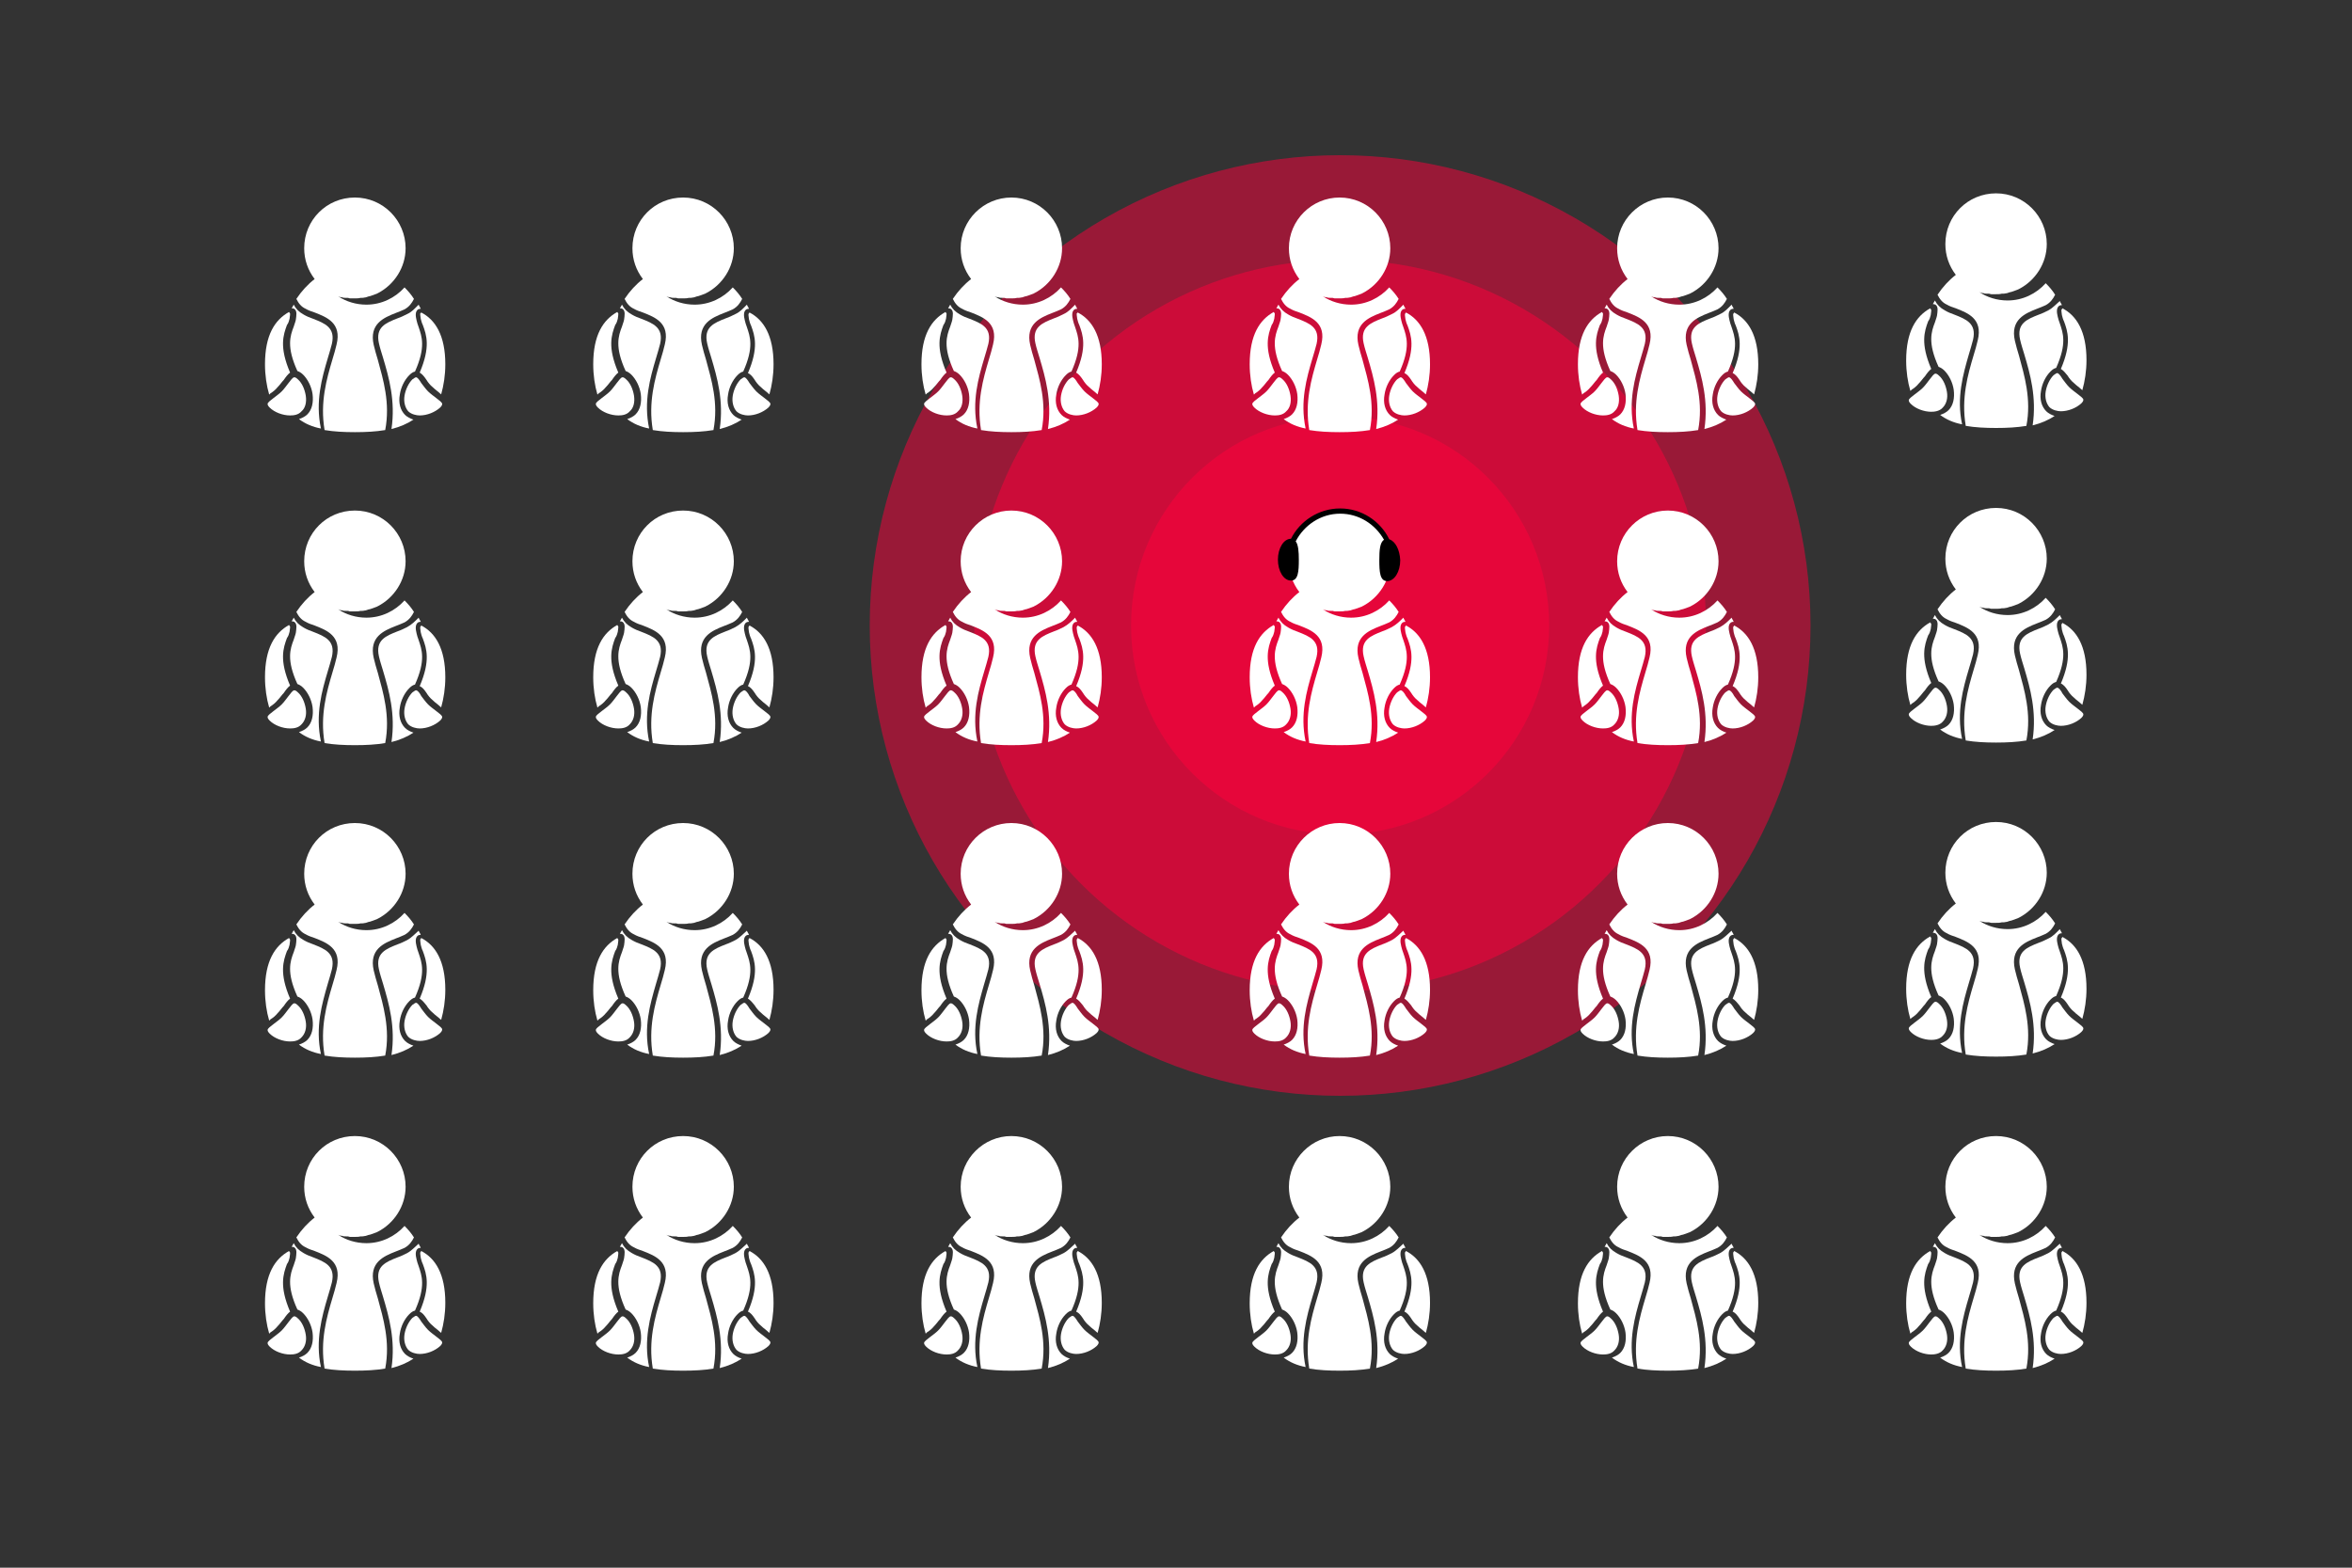 <?xml version="1.0" encoding="utf-8"?>
<!-- Generator: Adobe Illustrator 18.1.0, SVG Export Plug-In . SVG Version: 6.00 Build 0)  -->
<!DOCTYPE svg PUBLIC "-//W3C//DTD SVG 1.1//EN" "http://www.w3.org/Graphics/SVG/1.1/DTD/svg11.dtd">
<svg version="1.1" id="Layer_1" xmlns="http://www.w3.org/2000/svg" xmlns:xlink="http://www.w3.org/1999/xlink" x="0px" y="0px"
	 viewBox="0 0 450 300" enable-background="new 0 0 450 300" xml:space="preserve">
<rect x="0" y="0" width="450" height="300" fill="#333333" stroke="none"/>
<circle opacity="0.5" fill="#FF003D" cx="256.4" cy="119.7" r="90"/>
<circle opacity="0.5" fill="#FF003D" cx="256.4" cy="119.7" r="40"/>
<circle opacity="0.5" fill="#FF003D" cx="256.4" cy="119.7" r="70"/>
<g>
	<g>
		<path fill="#FFFFFF" d="M77.9,60.1c-0.6,0.3-1.2,0.6-1.8,0.8c-2.3,0.9-4.3,1.7-3.6,4.8c0.2,0.9,0.5,1.8,0.8,2.8
			c1.1,3.7,2.4,8.2,1.6,13.6c1.6-0.4,3-1,4.2-1.8c-0.6-0.2-1.2-0.5-1.6-0.9c-0.9-0.9-1.3-2.3-1-3.9c0.2-1.4,0.9-2.8,1.8-3.7
			c0.4-0.4,0.7-0.6,1.1-0.7c2.1-4.7,1.3-6.7,0.7-8.5c-0.2-0.5-0.3-0.9-0.4-1.3c-0.2-0.8-0.3-1.7,0.3-2.1c0.2-0.1,0.3-0.1,0.5-0.1
			c-0.1-0.3-0.3-0.5-0.4-0.8C79.4,59,78.8,59.7,77.9,60.1z"/>
		<path fill="#FFFFFF" d="M79.6,72.2c-0.1,0-0.3,0.1-0.7,0.4c-0.7,0.7-1.3,1.9-1.5,3.1c-0.2,1.2,0.1,2.3,0.7,3
			c0.6,0.6,1.6,0.8,2.2,0.8c1.4,0,2.9-0.6,3.9-1.5c0.3-0.3,0.4-0.5,0.4-0.7c0-0.3-0.6-0.7-1.1-1.1c-0.5-0.4-1.1-0.8-1.6-1.3
			s-0.9-1.1-1.3-1.6C80.3,72.8,79.9,72.2,79.6,72.2z"/>
		<path fill="#FFFFFF" d="M81.6,72.7c0.3,0.5,0.7,1,1.2,1.4c0.5,0.5,1,0.8,1.4,1.2c0.1,0.1,0.2,0.1,0.2,0.2c0.5-1.8,0.8-3.7,0.8-5.8
			c0-5.5-1.9-8.5-4.6-9.9L80.4,60c0,0.1,0,0.4,0.1,1c0.1,0.4,0.2,0.8,0.4,1.2c0.7,1.9,1.5,4.2-0.6,9.1
			C80.8,71.6,81.2,72.1,81.6,72.7z"/>
		<path fill="#FFFFFF" d="M72.3,68.9c-0.3-1-0.6-2-0.8-2.9c-0.9-4,1.9-5.2,4.2-6.1c0.6-0.2,1.2-0.5,1.7-0.7c0.9-0.5,1.4-1.2,1.8-2
			c-0.5-0.8-1.1-1.5-1.8-2.2c-1.8,2-4.4,3.3-7.3,3.3c-2,0-3.9-0.6-5.4-1.6c0.2,0.1,0.5,0.2,0.7,0.2c0,0,0.1,0,0.1,0
			c0.2,0.1,0.4,0.1,0.7,0.1c0.1,0,0.2,0,0.3,0c0.2,0,0.3,0.1,0.5,0.1c0.3,0,0.6,0,0.9,0c0.4,0,0.7,0,1.1-0.1c0.1,0,0.2,0,0.3,0
			c0.3,0,0.5-0.1,0.7-0.1c0.1,0,0.2-0.1,0.3-0.1c0.2-0.1,0.5-0.1,0.7-0.2c0.1,0,0.2-0.1,0.3-0.1c0.3-0.1,0.5-0.2,0.8-0.3
			c0.1,0,0.1-0.1,0.2-0.1c3.1-1.6,5.3-4.9,5.3-8.6c0-5.3-4.3-9.7-9.7-9.7s-9.7,4.3-9.7,9.7c0,2.2,0.7,4.2,2,5.9
			c-1.3,1-2.5,2.3-3.5,3.8c0.4,0.8,0.9,1.5,1.8,1.9c0.5,0.3,1.1,0.5,1.7,0.7c2.3,0.9,5.2,2,4.2,6.1c-0.2,0.9-0.5,1.9-0.8,2.9
			c-1.1,3.7-2.4,8.2-1.5,13.5c1.8,0.3,3.7,0.4,5.8,0.4s4-0.1,5.8-0.4C74.7,77.1,73.3,72.6,72.3,68.9z"/>
		<path fill="#FFFFFF" d="M62.7,68.6c0.3-1,0.6-2,0.8-2.8c0.7-3.1-1.3-3.9-3.6-4.8c-0.6-0.2-1.3-0.5-1.8-0.8
			c-0.9-0.5-1.5-1.1-1.9-1.9c-0.1,0.2-0.3,0.5-0.4,0.7c0.2,0,0.3,0,0.5,0.1c0.6,0.4,0.4,1.3,0.3,2.1c-0.1,0.5-0.3,0.9-0.4,1.3
			c-0.7,1.8-1.4,3.9,0.7,8.5c0.3,0.1,0.7,0.3,1.1,0.7c0.9,0.9,1.6,2.3,1.8,3.7c0.2,1.6-0.1,3-1,3.9c-0.4,0.4-1,0.7-1.6,0.9
			c1.2,0.9,2.6,1.5,4.2,1.8C60.3,76.8,61.6,72.3,62.7,68.6z"/>
		<path fill="#FFFFFF" d="M58.5,75.7c-0.2-1.2-0.7-2.4-1.5-3.1c-0.4-0.4-0.6-0.4-0.7-0.4c-0.3,0-0.7,0.6-1.1,1.1
			c-0.4,0.5-0.8,1.1-1.3,1.6s-1.1,0.9-1.6,1.3c-0.5,0.4-1.1,0.8-1.1,1.1c0,0.2,0.1,0.4,0.4,0.7c0.9,0.9,2.5,1.5,3.9,1.5
			c0.7,0,1.6-0.1,2.2-0.8C58.4,78.1,58.7,77,58.5,75.7z"/>
		<path fill="#FFFFFF" d="M55.4,61c0.1-0.6,0.1-0.9,0.1-1l-0.2-0.3c-2.7,1.5-4.6,4.4-4.6,10c0,2.1,0.3,4.1,0.8,5.8
			c0.1-0.1,0.2-0.1,0.2-0.2c0.5-0.3,1-0.7,1.4-1.2c0.5-0.5,0.8-1,1.2-1.4c0.4-0.6,0.8-1.1,1.2-1.4c-2.1-4.9-1.3-7.2-0.6-9.1
			C55.2,61.8,55.3,61.4,55.4,61z"/>
	</g>
</g>
<g>
	<g>
		<path fill="#FFFFFF" d="M140.7,60.1c-0.6,0.3-1.2,0.6-1.8,0.8c-2.3,0.9-4.3,1.7-3.6,4.8c0.2,0.9,0.5,1.8,0.8,2.8
			c1.1,3.7,2.4,8.2,1.6,13.6c1.6-0.4,3-1,4.2-1.8c-0.6-0.2-1.2-0.5-1.6-0.9c-0.9-0.9-1.3-2.3-1-3.9c0.2-1.4,0.9-2.8,1.8-3.7
			c0.4-0.4,0.7-0.6,1.1-0.7c2.1-4.7,1.3-6.7,0.7-8.5c-0.2-0.5-0.3-0.9-0.4-1.3c-0.2-0.8-0.3-1.7,0.3-2.1c0.2-0.1,0.3-0.1,0.5-0.1
			c-0.1-0.3-0.3-0.5-0.4-0.8C142.2,59,141.6,59.7,140.7,60.1z"/>
		<path fill="#FFFFFF" d="M142.4,72.2c-0.1,0-0.3,0.1-0.7,0.4c-0.7,0.7-1.3,1.9-1.5,3.1c-0.2,1.2,0.1,2.3,0.7,3
			c0.6,0.6,1.6,0.8,2.2,0.8c1.4,0,2.9-0.6,3.9-1.5c0.3-0.3,0.4-0.5,0.4-0.7c0-0.3-0.6-0.7-1.1-1.1c-0.5-0.4-1.1-0.8-1.6-1.3
			c-0.5-0.5-0.9-1.1-1.3-1.6C143.1,72.8,142.7,72.2,142.4,72.2z"/>
		<path fill="#FFFFFF" d="M144.4,72.7c0.3,0.5,0.7,1,1.2,1.4c0.5,0.5,1,0.8,1.4,1.2c0.1,0.1,0.2,0.1,0.2,0.2
			c0.5-1.8,0.8-3.7,0.8-5.8c0-5.5-1.9-8.5-4.6-9.9l-0.2,0.3c0,0.1,0,0.4,0.1,1c0.1,0.4,0.2,0.8,0.4,1.2c0.7,1.9,1.5,4.2-0.6,9.1
			C143.6,71.6,144,72.1,144.4,72.7z"/>
		<path fill="#FFFFFF" d="M135.1,68.9c-0.3-1-0.6-2-0.8-2.9c-0.9-4,1.9-5.2,4.2-6.1c0.6-0.2,1.2-0.5,1.7-0.7c0.9-0.5,1.4-1.2,1.8-2
			c-0.5-0.8-1.1-1.5-1.8-2.2c-1.8,2-4.4,3.3-7.3,3.3c-2,0-3.9-0.6-5.4-1.6c0.2,0.1,0.5,0.2,0.7,0.2c0,0,0.1,0,0.1,0
			c0.2,0.1,0.4,0.1,0.7,0.1c0.1,0,0.2,0,0.3,0c0.2,0,0.3,0.1,0.5,0.1c0.3,0,0.6,0,0.9,0c0.4,0,0.7,0,1.1-0.1c0.1,0,0.2,0,0.3,0
			c0.3,0,0.5-0.1,0.7-0.1c0.1,0,0.2-0.1,0.3-0.1c0.2-0.1,0.5-0.1,0.7-0.2c0.1,0,0.2-0.1,0.3-0.1c0.3-0.1,0.5-0.2,0.8-0.3
			c0.1,0,0.1-0.1,0.2-0.1c3.1-1.6,5.3-4.9,5.3-8.6c0-5.3-4.3-9.7-9.7-9.7s-9.7,4.3-9.7,9.7c0,2.2,0.7,4.2,2,5.9
			c-1.3,1-2.5,2.3-3.5,3.8c0.4,0.8,0.9,1.5,1.8,1.9c0.5,0.3,1.1,0.5,1.7,0.7c2.3,0.9,5.2,2,4.2,6.1c-0.2,0.9-0.5,1.9-0.8,2.9
			c-1.1,3.7-2.4,8.2-1.5,13.5c1.8,0.3,3.7,0.4,5.8,0.4s4-0.1,5.8-0.4C137.5,77.1,136.1,72.6,135.1,68.9z"/>
		<path fill="#FFFFFF" d="M125.5,68.6c0.3-1,0.6-2,0.8-2.8c0.7-3.1-1.3-3.9-3.6-4.8c-0.6-0.2-1.3-0.5-1.8-0.8
			c-0.9-0.5-1.5-1.1-1.9-1.9c-0.1,0.2-0.3,0.5-0.4,0.7c0.2,0,0.3,0,0.5,0.1c0.6,0.4,0.4,1.3,0.3,2.1c-0.1,0.5-0.3,0.9-0.4,1.3
			c-0.7,1.8-1.4,3.9,0.7,8.5c0.3,0.1,0.7,0.3,1.1,0.7c0.9,0.9,1.6,2.3,1.8,3.7c0.2,1.6-0.1,3-1,3.9c-0.4,0.4-1,0.7-1.6,0.9
			c1.2,0.9,2.6,1.5,4.2,1.8C123.1,76.8,124.4,72.3,125.5,68.6z"/>
		<path fill="#FFFFFF" d="M121.3,75.7c-0.2-1.2-0.7-2.4-1.5-3.1c-0.4-0.4-0.6-0.4-0.7-0.4c-0.3,0-0.7,0.6-1.1,1.1
			c-0.4,0.5-0.8,1.1-1.3,1.6s-1.1,0.9-1.6,1.3c-0.5,0.4-1.1,0.8-1.1,1.1c0,0.2,0.1,0.4,0.4,0.7c0.9,0.9,2.5,1.5,3.9,1.5
			c0.7,0,1.6-0.1,2.2-0.8C121.2,78.1,121.5,77,121.3,75.7z"/>
		<path fill="#FFFFFF" d="M118.2,61c0.1-0.6,0.1-0.9,0.1-1l-0.2-0.3c-2.7,1.5-4.6,4.4-4.6,10c0,2.1,0.3,4.1,0.8,5.8
			c0.1-0.1,0.2-0.1,0.2-0.2c0.5-0.3,1-0.7,1.4-1.2c0.5-0.5,0.8-1,1.2-1.4c0.4-0.6,0.8-1.1,1.2-1.4c-2.1-4.9-1.3-7.2-0.6-9.1
			C118,61.8,118.1,61.4,118.2,61z"/>
	</g>
</g>
<g>
	<g>
		<path fill="#FFFFFF" d="M203.5,60.1c-0.6,0.3-1.2,0.6-1.8,0.8c-2.3,0.9-4.3,1.7-3.6,4.8c0.2,0.9,0.5,1.8,0.8,2.8
			c1.1,3.7,2.4,8.2,1.6,13.6c1.6-0.4,3-1,4.2-1.8c-0.6-0.2-1.2-0.5-1.6-0.9c-0.9-0.9-1.3-2.3-1-3.9c0.2-1.4,0.9-2.8,1.8-3.7
			c0.4-0.4,0.7-0.6,1.1-0.7c2.1-4.7,1.3-6.7,0.7-8.5c-0.2-0.5-0.3-0.9-0.4-1.3c-0.2-0.8-0.3-1.7,0.3-2.1c0.2-0.1,0.3-0.1,0.5-0.1
			c-0.1-0.3-0.3-0.5-0.4-0.8C205,59,204.4,59.7,203.5,60.1z"/>
		<path fill="#FFFFFF" d="M205.2,72.2c-0.1,0-0.3,0.1-0.7,0.4c-0.7,0.7-1.3,1.9-1.5,3.1c-0.2,1.2,0.1,2.3,0.7,3
			c0.6,0.6,1.6,0.8,2.2,0.8c1.4,0,2.9-0.6,3.9-1.5c0.3-0.3,0.4-0.5,0.4-0.7c0-0.3-0.6-0.7-1.1-1.1c-0.5-0.4-1.1-0.8-1.6-1.3
			c-0.5-0.5-0.9-1.1-1.3-1.6C205.9,72.8,205.5,72.2,205.2,72.2z"/>
		<path fill="#FFFFFF" d="M207.2,72.7c0.3,0.5,0.7,1,1.2,1.4c0.5,0.5,1,0.8,1.4,1.2c0.1,0.1,0.2,0.1,0.2,0.2
			c0.5-1.8,0.8-3.7,0.8-5.8c0-5.5-1.9-8.5-4.6-9.9L206,60c0,0.1,0,0.4,0.1,1c0.1,0.4,0.2,0.8,0.4,1.2c0.7,1.9,1.5,4.2-0.6,9.1
			C206.4,71.6,206.8,72.1,207.2,72.7z"/>
		<path fill="#FFFFFF" d="M197.9,68.9c-0.3-1-0.6-2-0.8-2.9c-0.9-4,1.9-5.2,4.2-6.1c0.6-0.2,1.2-0.5,1.7-0.7c0.9-0.5,1.4-1.2,1.8-2
			c-0.5-0.8-1.1-1.5-1.8-2.2c-1.8,2-4.4,3.3-7.3,3.3c-2,0-3.9-0.6-5.4-1.6c0.2,0.1,0.5,0.2,0.7,0.2c0,0,0.1,0,0.1,0
			c0.2,0.1,0.4,0.1,0.7,0.1c0.1,0,0.2,0,0.3,0c0.2,0,0.3,0.1,0.5,0.1c0.3,0,0.6,0,0.9,0c0.4,0,0.7,0,1.1-0.1c0.1,0,0.2,0,0.3,0
			c0.3,0,0.5-0.1,0.7-0.1c0.1,0,0.2-0.1,0.3-0.1c0.2-0.1,0.5-0.1,0.7-0.2c0.1,0,0.2-0.1,0.3-0.1c0.3-0.1,0.5-0.2,0.8-0.3
			c0.1,0,0.1-0.1,0.2-0.1c3.1-1.6,5.3-4.9,5.3-8.6c0-5.3-4.3-9.7-9.7-9.7c-5.3,0-9.7,4.3-9.7,9.7c0,2.2,0.7,4.2,2,5.9
			c-1.3,1-2.5,2.3-3.5,3.8c0.4,0.8,0.9,1.5,1.8,1.9c0.5,0.3,1.1,0.5,1.7,0.7c2.3,0.9,5.2,2,4.2,6.1c-0.2,0.9-0.5,1.9-0.8,2.9
			c-1.1,3.7-2.4,8.2-1.5,13.5c1.8,0.3,3.7,0.4,5.8,0.4c2.1,0,4-0.1,5.8-0.4C200.3,77.1,198.9,72.6,197.9,68.9z"/>
		<path fill="#FFFFFF" d="M188.3,68.6c0.3-1,0.6-2,0.8-2.8c0.7-3.1-1.3-3.9-3.6-4.8c-0.6-0.2-1.3-0.5-1.8-0.8
			c-0.9-0.5-1.5-1.1-1.9-1.9c-0.1,0.2-0.3,0.5-0.4,0.7c0.2,0,0.3,0,0.5,0.1c0.6,0.4,0.4,1.3,0.3,2.1c-0.1,0.5-0.3,0.9-0.4,1.3
			c-0.7,1.8-1.4,3.9,0.7,8.5c0.3,0.1,0.7,0.3,1.1,0.7c0.9,0.9,1.6,2.3,1.8,3.7c0.2,1.6-0.1,3-1,3.9c-0.4,0.4-1,0.7-1.6,0.9
			c1.2,0.9,2.6,1.5,4.2,1.8C185.9,76.8,187.2,72.3,188.3,68.6z"/>
		<path fill="#FFFFFF" d="M184.1,75.7c-0.2-1.2-0.7-2.4-1.5-3.1c-0.4-0.4-0.6-0.4-0.7-0.4c-0.3,0-0.7,0.6-1.1,1.1
			c-0.4,0.5-0.8,1.1-1.3,1.6c-0.5,0.5-1.1,0.9-1.6,1.3c-0.5,0.4-1.1,0.8-1.1,1.1c0,0.2,0.1,0.4,0.4,0.7c0.9,0.9,2.5,1.5,3.9,1.5
			c0.7,0,1.6-0.1,2.2-0.8C184,78.1,184.3,77,184.1,75.7z"/>
		<path fill="#FFFFFF" d="M181,61c0.1-0.6,0.1-0.9,0.1-1l-0.2-0.3c-2.7,1.5-4.6,4.4-4.6,10c0,2.1,0.3,4.1,0.8,5.8
			c0.1-0.1,0.2-0.1,0.2-0.2c0.5-0.3,1-0.7,1.4-1.2c0.5-0.5,0.8-1,1.2-1.4c0.4-0.6,0.8-1.1,1.2-1.4c-2.1-4.9-1.3-7.2-0.6-9.1
			C180.8,61.8,180.9,61.4,181,61z"/>
	</g>
</g>
<g>
	<g>
		<path fill="#FFFFFF" d="M266.3,60.1c-0.6,0.3-1.2,0.6-1.8,0.8c-2.3,0.9-4.3,1.7-3.6,4.8c0.2,0.9,0.5,1.8,0.8,2.8
			c1.1,3.7,2.4,8.2,1.6,13.6c1.6-0.4,3-1,4.2-1.8c-0.6-0.2-1.2-0.5-1.6-0.9c-0.9-0.9-1.3-2.3-1-3.9c0.2-1.4,0.9-2.8,1.8-3.7
			c0.4-0.4,0.7-0.6,1.1-0.7c2.1-4.7,1.3-6.7,0.7-8.5c-0.2-0.5-0.3-0.9-0.4-1.3c-0.2-0.8-0.3-1.7,0.3-2.1c0.2-0.1,0.3-0.1,0.5-0.1
			c-0.1-0.3-0.3-0.5-0.4-0.8C267.8,59,267.2,59.7,266.3,60.1z"/>
		<path fill="#FFFFFF" d="M268,72.2c-0.1,0-0.3,0.1-0.7,0.4c-0.7,0.7-1.3,1.9-1.5,3.1c-0.2,1.2,0.1,2.3,0.7,3
			c0.6,0.6,1.6,0.8,2.2,0.8c1.4,0,2.9-0.6,3.9-1.5c0.3-0.3,0.4-0.5,0.4-0.7c0-0.3-0.6-0.7-1.1-1.1c-0.5-0.4-1.1-0.8-1.6-1.3
			c-0.5-0.5-0.9-1.1-1.3-1.6C268.7,72.8,268.3,72.2,268,72.2z"/>
		<path fill="#FFFFFF" d="M270,72.7c0.3,0.5,0.7,1,1.2,1.4c0.5,0.5,1,0.8,1.4,1.2c0.1,0.1,0.2,0.1,0.2,0.2c0.5-1.8,0.8-3.7,0.8-5.8
			c0-5.5-1.9-8.5-4.6-9.9l-0.2,0.3c0,0.1,0,0.4,0.1,1c0.1,0.4,0.2,0.8,0.4,1.2c0.7,1.9,1.5,4.2-0.6,9.1
			C269.2,71.6,269.6,72.1,270,72.7z"/>
		<path fill="#FFFFFF" d="M260.7,68.9c-0.3-1-0.6-2-0.8-2.9c-0.9-4,1.9-5.2,4.2-6.1c0.6-0.2,1.2-0.5,1.7-0.7c0.9-0.5,1.4-1.2,1.8-2
			c-0.5-0.8-1.1-1.5-1.8-2.2c-1.8,2-4.4,3.3-7.3,3.3c-2,0-3.9-0.6-5.4-1.6c0.2,0.1,0.5,0.2,0.7,0.2c0,0,0.1,0,0.1,0
			c0.2,0.1,0.4,0.1,0.7,0.1c0.1,0,0.2,0,0.3,0c0.2,0,0.3,0.1,0.5,0.1c0.3,0,0.6,0,0.9,0c0.4,0,0.7,0,1.1-0.1c0.1,0,0.2,0,0.3,0
			c0.3,0,0.5-0.1,0.7-0.1c0.1,0,0.2-0.1,0.3-0.1c0.2-0.1,0.5-0.1,0.7-0.2c0.1,0,0.2-0.1,0.3-0.1c0.3-0.1,0.5-0.2,0.8-0.3
			c0.1,0,0.1-0.1,0.2-0.1c3.1-1.6,5.3-4.9,5.3-8.6c0-5.3-4.3-9.7-9.7-9.7c-5.3,0-9.7,4.3-9.7,9.7c0,2.2,0.7,4.2,2,5.9
			c-1.3,1-2.5,2.3-3.5,3.8c0.4,0.8,0.9,1.5,1.8,1.9c0.5,0.3,1.1,0.5,1.7,0.7c2.3,0.9,5.2,2,4.2,6.1c-0.2,0.9-0.5,1.9-0.8,2.9
			c-1.1,3.7-2.4,8.2-1.5,13.5c1.8,0.3,3.7,0.4,5.8,0.4c2.1,0,4-0.1,5.8-0.4C263.1,77.1,261.7,72.6,260.7,68.9z"/>
		<path fill="#FFFFFF" d="M251.1,68.6c0.3-1,0.6-2,0.8-2.8c0.7-3.1-1.3-3.9-3.6-4.8c-0.6-0.2-1.3-0.5-1.8-0.8
			c-0.9-0.5-1.5-1.1-1.9-1.9c-0.1,0.2-0.3,0.5-0.4,0.7c0.2,0,0.3,0,0.5,0.1c0.6,0.4,0.4,1.3,0.3,2.1c-0.1,0.5-0.3,0.9-0.4,1.3
			c-0.7,1.8-1.4,3.9,0.7,8.5c0.3,0.1,0.7,0.3,1.1,0.7c0.9,0.9,1.6,2.3,1.8,3.7c0.2,1.6-0.1,3-1,3.9c-0.4,0.4-1,0.7-1.6,0.9
			c1.2,0.9,2.6,1.5,4.2,1.8C248.7,76.8,250,72.3,251.1,68.6z"/>
		<path fill="#FFFFFF" d="M246.9,75.7c-0.2-1.2-0.7-2.4-1.5-3.1c-0.4-0.4-0.6-0.4-0.7-0.4c-0.3,0-0.7,0.6-1.1,1.1
			c-0.4,0.5-0.8,1.1-1.3,1.6c-0.5,0.5-1.1,0.9-1.6,1.3c-0.5,0.4-1.1,0.8-1.1,1.1c0,0.2,0.1,0.4,0.4,0.7c0.9,0.9,2.5,1.5,3.9,1.5
			c0.7,0,1.6-0.1,2.2-0.8C246.8,78.1,247.1,77,246.9,75.7z"/>
		<path fill="#FFFFFF" d="M243.8,61c0.1-0.6,0.1-0.9,0.1-1l-0.2-0.3c-2.7,1.5-4.6,4.4-4.6,10c0,2.1,0.3,4.1,0.8,5.8
			c0.1-0.1,0.2-0.1,0.2-0.2c0.5-0.3,1-0.7,1.4-1.2c0.5-0.5,0.8-1,1.2-1.4c0.4-0.6,0.8-1.1,1.2-1.4c-2.1-4.9-1.3-7.2-0.6-9.1
			C243.6,61.8,243.7,61.4,243.8,61z"/>
	</g>
</g>
<g>
	<g>
		<path fill="#FFFFFF" d="M329.1,60.1c-0.6,0.3-1.2,0.6-1.8,0.8c-2.3,0.9-4.3,1.7-3.6,4.8c0.2,0.9,0.5,1.8,0.8,2.8
			c1.1,3.7,2.4,8.2,1.6,13.6c1.6-0.4,3-1,4.2-1.8c-0.6-0.2-1.2-0.5-1.6-0.9c-0.9-0.9-1.3-2.3-1-3.9c0.2-1.4,0.9-2.8,1.8-3.7
			c0.4-0.4,0.7-0.6,1.1-0.7c2.1-4.7,1.3-6.7,0.7-8.5c-0.2-0.5-0.3-0.9-0.4-1.3c-0.2-0.8-0.3-1.7,0.3-2.1c0.2-0.1,0.3-0.1,0.5-0.1
			c-0.1-0.3-0.3-0.5-0.4-0.8C330.6,59,330,59.7,329.1,60.1z"/>
		<path fill="#FFFFFF" d="M330.8,72.2c-0.1,0-0.3,0.1-0.7,0.4c-0.7,0.7-1.3,1.9-1.5,3.1c-0.2,1.2,0.1,2.3,0.7,3
			c0.6,0.6,1.6,0.8,2.2,0.8c1.4,0,2.9-0.6,3.9-1.5c0.3-0.3,0.4-0.5,0.4-0.7c0-0.3-0.6-0.7-1.1-1.1c-0.5-0.4-1.1-0.8-1.6-1.3
			s-0.9-1.1-1.3-1.6C331.5,72.8,331.1,72.2,330.8,72.2z"/>
		<path fill="#FFFFFF" d="M332.8,72.7c0.3,0.5,0.7,1,1.2,1.4c0.5,0.5,1,0.8,1.4,1.2c0.1,0.1,0.2,0.1,0.2,0.2
			c0.5-1.8,0.8-3.7,0.8-5.8c0-5.5-1.9-8.5-4.6-9.9l-0.2,0.3c0,0.1,0,0.4,0.1,1c0.1,0.4,0.2,0.8,0.4,1.2c0.7,1.9,1.5,4.2-0.6,9.1
			C332,71.6,332.4,72.1,332.8,72.7z"/>
		<path fill="#FFFFFF" d="M323.5,68.9c-0.3-1-0.6-2-0.8-2.9c-0.9-4,1.9-5.2,4.2-6.1c0.6-0.2,1.2-0.5,1.7-0.7c0.9-0.5,1.4-1.2,1.8-2
			c-0.5-0.8-1.1-1.5-1.8-2.2c-1.8,2-4.4,3.3-7.3,3.3c-2,0-3.9-0.6-5.4-1.6c0.2,0.1,0.5,0.2,0.7,0.2c0,0,0.1,0,0.1,0
			c0.2,0.1,0.4,0.1,0.7,0.1c0.1,0,0.2,0,0.3,0c0.2,0,0.3,0.1,0.5,0.1c0.3,0,0.6,0,0.9,0c0.4,0,0.7,0,1.1-0.1c0.1,0,0.2,0,0.3,0
			c0.3,0,0.5-0.1,0.7-0.1c0.1,0,0.2-0.1,0.3-0.1c0.2-0.1,0.5-0.1,0.7-0.2c0.1,0,0.2-0.1,0.3-0.1c0.3-0.1,0.5-0.2,0.8-0.3
			c0.1,0,0.1-0.1,0.2-0.1c3.1-1.6,5.3-4.9,5.3-8.6c0-5.3-4.3-9.7-9.7-9.7c-5.3,0-9.7,4.3-9.7,9.7c0,2.2,0.7,4.2,2,5.9
			c-1.3,1-2.5,2.3-3.5,3.8c0.4,0.8,0.9,1.5,1.8,1.9c0.5,0.3,1.1,0.5,1.7,0.7c2.3,0.9,5.2,2,4.2,6.1c-0.2,0.9-0.5,1.9-0.8,2.9
			c-1.1,3.7-2.4,8.2-1.5,13.5c1.8,0.3,3.7,0.4,5.8,0.4c2.1,0,4-0.1,5.8-0.4C325.9,77.1,324.5,72.6,323.5,68.9z"/>
		<path fill="#FFFFFF" d="M313.9,68.6c0.3-1,0.6-2,0.8-2.8c0.7-3.1-1.3-3.9-3.6-4.8c-0.6-0.2-1.3-0.5-1.8-0.8
			c-0.9-0.5-1.5-1.1-1.9-1.9c-0.1,0.2-0.3,0.5-0.4,0.7c0.2,0,0.3,0,0.5,0.1c0.6,0.4,0.4,1.3,0.3,2.1c-0.1,0.5-0.3,0.9-0.4,1.3
			c-0.7,1.8-1.4,3.9,0.7,8.5c0.3,0.1,0.7,0.3,1.1,0.7c0.9,0.9,1.6,2.3,1.8,3.7c0.2,1.6-0.1,3-1,3.9c-0.4,0.4-1,0.7-1.6,0.9
			c1.2,0.9,2.6,1.5,4.2,1.8C311.5,76.8,312.8,72.3,313.9,68.6z"/>
		<path fill="#FFFFFF" d="M309.7,75.7c-0.2-1.2-0.7-2.4-1.5-3.1c-0.4-0.4-0.6-0.4-0.7-0.4c-0.3,0-0.7,0.6-1.1,1.1
			c-0.4,0.5-0.8,1.1-1.3,1.6c-0.5,0.5-1.1,0.9-1.6,1.3c-0.5,0.4-1.1,0.8-1.1,1.1c0,0.2,0.1,0.4,0.4,0.7c0.9,0.9,2.5,1.5,3.9,1.5
			c0.7,0,1.6-0.1,2.2-0.8C309.6,78.1,309.9,77,309.7,75.7z"/>
		<path fill="#FFFFFF" d="M306.6,61c0.1-0.6,0.1-0.9,0.1-1l-0.2-0.3c-2.7,1.5-4.6,4.4-4.6,10c0,2.1,0.3,4.1,0.8,5.8
			c0.1-0.1,0.2-0.1,0.2-0.2c0.5-0.3,1-0.7,1.4-1.2c0.5-0.5,0.8-1,1.2-1.4c0.4-0.6,0.8-1.1,1.2-1.4c-2.1-4.9-1.3-7.2-0.6-9.1
			C306.4,61.8,306.5,61.4,306.6,61z"/>
	</g>
</g>
<g>
	<g>
		<path fill="#FFFFFF" d="M77.9,239.8c-0.6,0.3-1.2,0.6-1.8,0.8c-2.3,0.9-4.3,1.7-3.6,4.8c0.2,0.9,0.5,1.8,0.8,2.8
			c1.1,3.7,2.4,8.2,1.6,13.6c1.6-0.4,3-1,4.2-1.8c-0.6-0.2-1.2-0.5-1.6-0.9c-0.9-0.9-1.3-2.3-1-3.9c0.2-1.4,0.9-2.8,1.8-3.7
			c0.4-0.4,0.7-0.6,1.1-0.7c2.1-4.7,1.3-6.7,0.7-8.5c-0.2-0.5-0.3-0.9-0.4-1.3c-0.2-0.8-0.3-1.7,0.3-2.1c0.2-0.1,0.3-0.1,0.5-0.1
			c-0.1-0.3-0.3-0.5-0.4-0.8C79.4,238.6,78.8,239.3,77.9,239.8z"/>
		<path fill="#FFFFFF" d="M79.6,251.8c-0.1,0-0.3,0.1-0.7,0.4c-0.7,0.7-1.3,1.9-1.5,3.1c-0.2,1.2,0.1,2.3,0.7,3
			c0.6,0.6,1.6,0.8,2.2,0.8c1.4,0,2.9-0.6,3.9-1.5c0.3-0.3,0.4-0.5,0.4-0.7c0-0.3-0.6-0.7-1.1-1.1c-0.5-0.4-1.1-0.8-1.6-1.3
			c-0.5-0.5-0.9-1.1-1.3-1.6C80.3,252.4,79.9,251.8,79.6,251.8z"/>
		<path fill="#FFFFFF" d="M81.6,252.3c0.3,0.5,0.7,1,1.2,1.4c0.5,0.5,1,0.8,1.4,1.2c0.1,0.1,0.2,0.1,0.2,0.2
			c0.5-1.8,0.8-3.7,0.8-5.8c0-5.5-1.9-8.5-4.6-9.9l-0.2,0.3c0,0.1,0,0.4,0.1,1c0.1,0.4,0.2,0.8,0.4,1.2c0.7,1.9,1.5,4.2-0.6,9.1
			C80.8,251.2,81.2,251.7,81.6,252.3z"/>
		<path fill="#FFFFFF" d="M72.3,248.5c-0.3-1-0.6-2-0.8-2.9c-0.9-4,1.9-5.2,4.2-6.1c0.6-0.2,1.2-0.5,1.7-0.7c0.9-0.5,1.4-1.2,1.8-2
			c-0.5-0.8-1.1-1.5-1.8-2.2c-1.8,2-4.4,3.3-7.3,3.3c-2,0-3.9-0.6-5.4-1.6c0.2,0.1,0.5,0.2,0.7,0.2c0,0,0.1,0,0.1,0
			c0.2,0.1,0.4,0.1,0.7,0.1c0.1,0,0.2,0,0.3,0c0.2,0,0.3,0.1,0.5,0.1c0.3,0,0.6,0,0.9,0c0.4,0,0.7,0,1.1-0.1c0.1,0,0.2,0,0.3,0
			c0.3,0,0.5-0.1,0.7-0.1c0.1,0,0.2-0.1,0.3-0.1c0.2-0.1,0.5-0.1,0.7-0.2c0.1,0,0.2-0.1,0.3-0.1c0.3-0.1,0.5-0.2,0.8-0.3
			c0.1,0,0.1-0.1,0.2-0.1c3.1-1.6,5.3-4.9,5.3-8.6c0-5.3-4.3-9.7-9.7-9.7s-9.7,4.3-9.7,9.7c0,2.2,0.7,4.2,2,5.9
			c-1.3,1-2.5,2.3-3.5,3.8c0.4,0.8,0.9,1.5,1.8,1.9c0.5,0.3,1.1,0.5,1.7,0.7c2.3,0.9,5.2,2,4.2,6.1c-0.2,0.9-0.5,1.9-0.8,2.9
			c-1.1,3.7-2.4,8.2-1.5,13.5c1.8,0.3,3.7,0.4,5.8,0.4s4-0.1,5.8-0.4C74.7,256.7,73.3,252.2,72.3,248.5z"/>
		<path fill="#FFFFFF" d="M62.7,248.2c0.3-1,0.6-2,0.8-2.8c0.7-3.1-1.3-3.9-3.6-4.8c-0.6-0.2-1.3-0.5-1.8-0.8
			c-0.9-0.5-1.5-1.1-1.9-1.9c-0.1,0.2-0.3,0.5-0.4,0.7c0.2,0,0.3,0,0.5,0.1c0.6,0.4,0.4,1.3,0.3,2.1c-0.1,0.5-0.3,0.9-0.4,1.3
			c-0.7,1.8-1.4,3.9,0.7,8.5c0.3,0.1,0.7,0.3,1.1,0.7c0.9,0.9,1.6,2.3,1.8,3.7c0.2,1.6-0.1,3-1,3.9c-0.4,0.4-1,0.7-1.6,0.9
			c1.2,0.9,2.6,1.5,4.2,1.8C60.3,256.5,61.6,251.9,62.7,248.2z"/>
		<path fill="#FFFFFF" d="M58.5,255.4c-0.2-1.2-0.7-2.4-1.5-3.1c-0.4-0.4-0.6-0.4-0.7-0.4c-0.3,0-0.7,0.6-1.1,1.1
			c-0.4,0.5-0.8,1.1-1.3,1.6c-0.5,0.5-1.1,0.9-1.6,1.3c-0.5,0.4-1.1,0.8-1.1,1.1c0,0.2,0.1,0.4,0.4,0.7c0.9,0.9,2.5,1.5,3.9,1.5
			c0.7,0,1.6-0.1,2.2-0.8C58.4,257.7,58.7,256.6,58.5,255.4z"/>
		<path fill="#FFFFFF" d="M55.4,240.7c0.1-0.6,0.1-0.9,0.1-1l-0.2-0.3c-2.7,1.5-4.6,4.4-4.6,10c0,2.1,0.3,4.1,0.8,5.8
			c0.1-0.1,0.2-0.1,0.2-0.2c0.5-0.3,1-0.7,1.4-1.2c0.5-0.5,0.8-1,1.2-1.4c0.4-0.6,0.8-1.1,1.2-1.4c-2.1-4.9-1.3-7.2-0.6-9.1
			C55.2,241.5,55.3,241.1,55.4,240.7z"/>
	</g>
</g>
<g>
	<g>
		<path fill="#FFFFFF" d="M391.9,239.8c-0.6,0.3-1.2,0.6-1.8,0.8c-2.3,0.9-4.3,1.7-3.6,4.8c0.2,0.9,0.5,1.8,0.8,2.8
			c1.1,3.7,2.4,8.2,1.6,13.6c1.6-0.4,3-1,4.2-1.8c-0.6-0.2-1.2-0.5-1.6-0.9c-0.9-0.9-1.3-2.3-1-3.9c0.2-1.4,0.9-2.8,1.8-3.7
			c0.4-0.4,0.7-0.6,1.1-0.7c2.1-4.7,1.3-6.7,0.7-8.5c-0.2-0.5-0.3-0.9-0.4-1.3c-0.2-0.8-0.3-1.7,0.3-2.1c0.2-0.1,0.3-0.1,0.5-0.1
			c-0.1-0.3-0.3-0.5-0.4-0.8C393.4,238.6,392.8,239.3,391.9,239.8z"/>
		<path fill="#FFFFFF" d="M393.6,251.8c-0.1,0-0.3,0.1-0.7,0.4c-0.7,0.7-1.3,1.9-1.5,3.1c-0.2,1.2,0.1,2.3,0.7,3
			c0.6,0.6,1.6,0.8,2.2,0.8c1.4,0,2.9-0.6,3.9-1.5c0.3-0.3,0.4-0.5,0.4-0.7c0-0.3-0.6-0.7-1.1-1.1c-0.5-0.4-1.1-0.8-1.6-1.3
			c-0.5-0.5-0.9-1.1-1.3-1.6C394.3,252.4,393.9,251.8,393.6,251.8z"/>
		<path fill="#FFFFFF" d="M395.6,252.3c0.3,0.5,0.7,1,1.2,1.4c0.5,0.5,1,0.8,1.4,1.2c0.1,0.1,0.2,0.1,0.2,0.2
			c0.5-1.8,0.8-3.7,0.8-5.8c0-5.5-1.9-8.5-4.6-9.9l-0.2,0.3c0,0.1,0,0.4,0.1,1c0.1,0.4,0.2,0.8,0.4,1.2c0.7,1.9,1.5,4.2-0.6,9.1
			C394.8,251.2,395.2,251.7,395.6,252.3z"/>
		<path fill="#FFFFFF" d="M386.3,248.5c-0.3-1-0.6-2-0.8-2.9c-0.9-4,1.9-5.2,4.2-6.1c0.6-0.2,1.2-0.5,1.7-0.7c0.9-0.5,1.4-1.2,1.8-2
			c-0.5-0.8-1.1-1.5-1.8-2.2c-1.8,2-4.4,3.3-7.3,3.3c-2,0-3.9-0.6-5.4-1.6c0.2,0.1,0.5,0.2,0.7,0.2c0,0,0.1,0,0.1,0
			c0.2,0.1,0.4,0.1,0.7,0.1c0.1,0,0.2,0,0.3,0c0.2,0,0.3,0.1,0.5,0.1c0.3,0,0.6,0,0.9,0c0.4,0,0.7,0,1.1-0.1c0.1,0,0.2,0,0.3,0
			c0.3,0,0.5-0.1,0.7-0.1c0.1,0,0.2-0.1,0.3-0.1c0.2-0.1,0.5-0.1,0.7-0.2c0.1,0,0.2-0.1,0.3-0.1c0.3-0.1,0.5-0.2,0.8-0.3
			c0.1,0,0.1-0.1,0.2-0.1c3.1-1.6,5.3-4.9,5.3-8.6c0-5.3-4.3-9.7-9.7-9.7s-9.7,4.3-9.7,9.7c0,2.2,0.7,4.2,2,5.9
			c-1.3,1-2.5,2.3-3.5,3.8c0.4,0.8,0.9,1.5,1.8,1.9c0.5,0.3,1.1,0.5,1.7,0.7c2.3,0.9,5.2,2,4.2,6.1c-0.2,0.9-0.5,1.9-0.8,2.9
			c-1.1,3.7-2.4,8.2-1.5,13.5c1.8,0.3,3.7,0.4,5.8,0.4s4-0.1,5.8-0.4C388.7,256.7,387.3,252.2,386.3,248.5z"/>
		<path fill="#FFFFFF" d="M376.7,248.2c0.3-1,0.6-2,0.8-2.8c0.7-3.1-1.3-3.9-3.6-4.8c-0.6-0.2-1.3-0.5-1.8-0.8
			c-0.9-0.5-1.5-1.1-1.9-1.9c-0.1,0.2-0.3,0.5-0.4,0.7c0.2,0,0.3,0,0.5,0.1c0.6,0.4,0.4,1.3,0.3,2.1c-0.1,0.5-0.3,0.9-0.4,1.3
			c-0.7,1.8-1.4,3.9,0.7,8.5c0.3,0.1,0.7,0.3,1.1,0.7c0.9,0.9,1.6,2.3,1.8,3.7c0.2,1.6-0.1,3-1,3.9c-0.4,0.4-1,0.7-1.6,0.9
			c1.2,0.9,2.6,1.5,4.2,1.8C374.3,256.5,375.6,251.9,376.7,248.2z"/>
		<path fill="#FFFFFF" d="M372.5,255.4c-0.2-1.2-0.7-2.4-1.5-3.1c-0.4-0.4-0.6-0.4-0.7-0.4c-0.3,0-0.7,0.6-1.1,1.1
			c-0.4,0.5-0.8,1.1-1.3,1.6c-0.5,0.5-1.1,0.9-1.6,1.3c-0.5,0.4-1.1,0.8-1.1,1.1c0,0.2,0.1,0.4,0.4,0.7c0.9,0.9,2.5,1.5,3.9,1.5
			c0.6,0,1.6-0.1,2.2-0.8C372.4,257.7,372.7,256.6,372.5,255.4z"/>
		<path fill="#FFFFFF" d="M369.4,240.7c0.1-0.6,0.1-0.9,0.1-1l-0.2-0.3c-2.7,1.5-4.6,4.4-4.6,10c0,2.1,0.3,4.1,0.8,5.8
			c0.1-0.1,0.2-0.1,0.2-0.2c0.5-0.3,1-0.7,1.4-1.2c0.5-0.5,0.8-1,1.2-1.4c0.4-0.6,0.8-1.1,1.2-1.4c-2.1-4.9-1.3-7.2-0.6-9.1
			C369.2,241.5,369.3,241.1,369.4,240.7z"/>
	</g>
</g>
<g>
	<g>
		<path fill="#FFFFFF" d="M391.9,59.4c-0.6,0.3-1.2,0.6-1.8,0.8c-2.3,0.9-4.3,1.7-3.6,4.8c0.2,0.9,0.5,1.8,0.8,2.8
			c1.1,3.7,2.4,8.2,1.6,13.6c1.6-0.4,3-1,4.2-1.8c-0.6-0.2-1.2-0.5-1.6-0.9c-0.9-0.9-1.3-2.3-1-3.9c0.2-1.4,0.9-2.8,1.8-3.7
			c0.4-0.4,0.7-0.6,1.1-0.7c2.1-4.7,1.3-6.7,0.7-8.5c-0.2-0.5-0.3-0.9-0.4-1.3c-0.2-0.8-0.3-1.7,0.3-2.1c0.2-0.1,0.3-0.1,0.5-0.1
			c-0.1-0.3-0.3-0.5-0.4-0.8C393.4,58.2,392.8,58.9,391.9,59.4z"/>
		<path fill="#FFFFFF" d="M393.6,71.4c-0.1,0-0.3,0.1-0.7,0.4c-0.7,0.7-1.3,1.9-1.5,3.1c-0.2,1.2,0.1,2.3,0.7,3
			c0.6,0.6,1.6,0.8,2.2,0.8c1.4,0,2.9-0.6,3.9-1.5c0.3-0.3,0.4-0.5,0.4-0.7c0-0.3-0.6-0.7-1.1-1.1c-0.5-0.4-1.1-0.8-1.6-1.3
			s-0.9-1.1-1.3-1.6C394.3,72,393.9,71.4,393.6,71.4z"/>
		<path fill="#FFFFFF" d="M395.6,71.9c0.3,0.5,0.7,1,1.2,1.4c0.5,0.5,1,0.8,1.4,1.2c0.1,0.1,0.2,0.1,0.2,0.2
			c0.5-1.8,0.8-3.7,0.8-5.8c0-5.5-1.9-8.5-4.6-9.9l-0.2,0.3c0,0.1,0,0.4,0.1,1c0.1,0.4,0.2,0.8,0.4,1.2c0.7,1.9,1.5,4.2-0.6,9.1
			C394.8,70.9,395.2,71.4,395.6,71.9z"/>
		<path fill="#FFFFFF" d="M386.3,68.1c-0.3-1-0.6-2-0.8-2.9c-0.9-4,1.9-5.2,4.2-6.1c0.6-0.2,1.2-0.5,1.7-0.7c0.9-0.5,1.4-1.2,1.8-2
			c-0.5-0.8-1.1-1.5-1.8-2.2c-1.8,2-4.4,3.3-7.3,3.3c-2,0-3.9-0.6-5.4-1.6c0.2,0.1,0.5,0.2,0.7,0.2c0,0,0.1,0,0.1,0
			c0.2,0.1,0.4,0.1,0.7,0.1c0.1,0,0.2,0,0.3,0c0.2,0,0.3,0.1,0.5,0.1c0.3,0,0.6,0,0.9,0c0.4,0,0.7,0,1.1-0.1c0.1,0,0.2,0,0.3,0
			c0.3,0,0.5-0.1,0.7-0.1c0.1,0,0.2-0.1,0.3-0.1c0.2-0.1,0.5-0.1,0.7-0.2c0.1,0,0.2-0.1,0.3-0.1c0.3-0.1,0.5-0.2,0.8-0.3
			c0.1,0,0.1-0.1,0.2-0.1c3.1-1.6,5.3-4.9,5.3-8.6c0-5.3-4.3-9.7-9.7-9.7s-9.7,4.3-9.7,9.7c0,2.2,0.7,4.2,2,5.9
			c-1.3,1-2.5,2.3-3.5,3.8c0.4,0.8,0.9,1.5,1.8,1.9c0.5,0.3,1.1,0.5,1.7,0.7c2.3,0.9,5.2,2,4.2,6.1c-0.2,0.9-0.5,1.9-0.8,2.9
			c-1.1,3.7-2.4,8.2-1.5,13.5c1.8,0.3,3.7,0.4,5.8,0.4s4-0.1,5.8-0.4C388.7,76.4,387.3,71.8,386.3,68.1z"/>
		<path fill="#FFFFFF" d="M376.7,67.8c0.3-1,0.6-2,0.8-2.8c0.7-3.1-1.3-3.9-3.6-4.8c-0.6-0.2-1.3-0.5-1.8-0.8
			c-0.9-0.5-1.5-1.1-1.9-1.9c-0.1,0.2-0.3,0.5-0.4,0.7c0.2,0,0.3,0,0.5,0.1c0.6,0.4,0.4,1.3,0.3,2.1c-0.1,0.5-0.3,0.9-0.4,1.3
			c-0.7,1.8-1.4,3.9,0.7,8.5c0.3,0.1,0.7,0.3,1.1,0.7c0.9,0.9,1.6,2.3,1.8,3.7c0.2,1.6-0.1,3-1,3.9c-0.4,0.4-1,0.7-1.6,0.9
			c1.2,0.9,2.6,1.5,4.2,1.8C374.3,76.1,375.6,71.6,376.7,67.8z"/>
		<path fill="#FFFFFF" d="M372.5,75c-0.2-1.2-0.7-2.4-1.5-3.1c-0.4-0.4-0.6-0.4-0.7-0.4c-0.3,0-0.7,0.6-1.1,1.1
			c-0.4,0.5-0.8,1.1-1.3,1.6s-1.1,0.9-1.6,1.3c-0.5,0.4-1.1,0.8-1.1,1.1c0,0.2,0.1,0.4,0.4,0.7c0.9,0.9,2.5,1.5,3.9,1.5
			c0.6,0,1.6-0.1,2.2-0.8C372.4,77.3,372.7,76.2,372.5,75z"/>
		<path fill="#FFFFFF" d="M369.4,60.3c0.1-0.6,0.1-0.9,0.1-1l-0.2-0.3c-2.7,1.5-4.6,4.4-4.6,10c0,2.1,0.3,4.1,0.8,5.8
			c0.1-0.1,0.2-0.1,0.2-0.2c0.5-0.3,1-0.7,1.4-1.2c0.5-0.5,0.8-1,1.2-1.4c0.4-0.6,0.8-1.1,1.2-1.4c-2.1-4.9-1.3-7.2-0.6-9.1
			C369.2,61.1,369.3,60.7,369.4,60.3z"/>
	</g>
</g>
<g>
	<g>
		<path fill="#FFFFFF" d="M77.9,120c-0.6,0.3-1.2,0.6-1.8,0.8c-2.3,0.9-4.3,1.7-3.6,4.8c0.2,0.9,0.5,1.8,0.8,2.8
			c1.1,3.7,2.4,8.2,1.6,13.6c1.6-0.4,3-1,4.2-1.8c-0.6-0.2-1.2-0.5-1.6-0.9c-0.9-0.9-1.3-2.3-1-3.9c0.2-1.4,0.9-2.8,1.8-3.7
			c0.4-0.4,0.7-0.6,1.1-0.7c2.1-4.7,1.3-6.7,0.7-8.5c-0.2-0.5-0.3-0.9-0.4-1.3c-0.2-0.8-0.3-1.7,0.3-2.1c0.2-0.1,0.3-0.1,0.5-0.1
			c-0.1-0.3-0.3-0.5-0.4-0.8C79.4,118.9,78.8,119.5,77.9,120z"/>
		<path fill="#FFFFFF" d="M79.6,132.1c-0.1,0-0.3,0.1-0.7,0.4c-0.7,0.7-1.3,1.9-1.5,3.1c-0.2,1.2,0.1,2.3,0.7,3
			c0.6,0.6,1.6,0.8,2.2,0.8c1.4,0,2.9-0.6,3.9-1.5c0.3-0.3,0.4-0.5,0.4-0.7c0-0.3-0.6-0.7-1.1-1.1c-0.5-0.4-1.1-0.8-1.6-1.3
			c-0.5-0.5-0.9-1.1-1.3-1.6C80.3,132.6,79.9,132.1,79.6,132.1z"/>
		<path fill="#FFFFFF" d="M81.6,132.6c0.3,0.5,0.7,1,1.2,1.4c0.5,0.5,1,0.8,1.4,1.2c0.1,0.1,0.2,0.1,0.2,0.2
			c0.5-1.8,0.8-3.7,0.8-5.8c0-5.5-1.9-8.5-4.6-9.9l-0.2,0.3c0,0.1,0,0.4,0.1,1c0.1,0.4,0.2,0.8,0.4,1.2c0.7,1.9,1.5,4.2-0.6,9.1
			C80.8,131.5,81.2,132,81.6,132.6z"/>
		<path fill="#FFFFFF" d="M72.3,128.8c-0.3-1-0.6-2-0.8-2.9c-0.9-4,1.9-5.2,4.2-6.1c0.6-0.2,1.2-0.5,1.7-0.7c0.9-0.5,1.4-1.2,1.8-2
			c-0.5-0.8-1.1-1.5-1.8-2.2c-1.8,2-4.4,3.3-7.3,3.3c-2,0-3.9-0.6-5.4-1.6c0.2,0.1,0.5,0.2,0.7,0.2c0,0,0.1,0,0.1,0
			c0.2,0.1,0.4,0.1,0.7,0.1c0.1,0,0.2,0,0.3,0c0.2,0,0.3,0.1,0.5,0.1c0.3,0,0.6,0,0.9,0c0.4,0,0.7,0,1.1-0.1c0.1,0,0.2,0,0.3,0
			c0.3,0,0.5-0.1,0.7-0.1c0.1,0,0.2-0.1,0.3-0.1c0.2-0.1,0.5-0.1,0.7-0.2c0.1,0,0.2-0.1,0.3-0.1c0.3-0.1,0.5-0.2,0.8-0.3
			c0.1,0,0.1-0.1,0.2-0.1c3.1-1.6,5.3-4.9,5.3-8.6c0-5.3-4.3-9.7-9.7-9.7s-9.7,4.3-9.7,9.7c0,2.2,0.7,4.2,2,5.9
			c-1.3,1-2.5,2.3-3.5,3.8c0.4,0.8,0.9,1.5,1.8,1.9c0.5,0.3,1.1,0.5,1.7,0.7c2.3,0.9,5.2,2,4.2,6.1c-0.2,0.9-0.5,1.9-0.8,2.9
			c-1.1,3.7-2.4,8.2-1.5,13.5c1.8,0.3,3.7,0.4,5.8,0.4s4-0.1,5.8-0.4C74.7,137,73.3,132.5,72.3,128.8z"/>
		<path fill="#FFFFFF" d="M62.7,128.5c0.3-1,0.6-2,0.8-2.8c0.7-3.1-1.3-3.9-3.6-4.8c-0.6-0.2-1.3-0.5-1.8-0.8
			c-0.9-0.5-1.5-1.1-1.9-1.9c-0.1,0.2-0.3,0.5-0.4,0.7c0.2,0,0.3,0,0.5,0.1c0.6,0.4,0.4,1.3,0.3,2.1c-0.1,0.5-0.3,0.9-0.4,1.3
			c-0.7,1.8-1.4,3.9,0.7,8.5c0.3,0.1,0.7,0.3,1.1,0.7c0.9,0.9,1.6,2.3,1.8,3.7c0.2,1.6-0.1,3-1,3.9c-0.4,0.4-1,0.7-1.6,0.9
			c1.2,0.9,2.6,1.5,4.2,1.8C60.3,136.7,61.6,132.2,62.7,128.5z"/>
		<path fill="#FFFFFF" d="M58.5,135.6c-0.2-1.2-0.7-2.4-1.5-3.1c-0.4-0.4-0.6-0.4-0.7-0.4c-0.3,0-0.7,0.6-1.1,1.1
			c-0.4,0.5-0.8,1.1-1.3,1.6c-0.5,0.5-1.1,0.9-1.6,1.3c-0.5,0.4-1.1,0.8-1.1,1.1c0,0.2,0.1,0.4,0.4,0.7c0.9,0.9,2.5,1.5,3.9,1.5
			c0.7,0,1.6-0.1,2.2-0.8C58.4,137.9,58.7,136.8,58.5,135.6z"/>
		<path fill="#FFFFFF" d="M55.4,120.9c0.1-0.6,0.1-0.9,0.1-1l-0.2-0.3c-2.7,1.5-4.6,4.4-4.6,10c0,2.1,0.3,4.1,0.8,5.8
			c0.1-0.1,0.2-0.1,0.2-0.2c0.5-0.3,1-0.7,1.4-1.2c0.5-0.5,0.8-1,1.2-1.4c0.4-0.6,0.8-1.1,1.2-1.4c-2.1-4.9-1.3-7.2-0.6-9.1
			C55.2,121.7,55.3,121.3,55.4,120.9z"/>
	</g>
</g>
<g>
	<g>
		<path fill="#FFFFFF" d="M140.7,120c-0.6,0.3-1.2,0.6-1.8,0.8c-2.3,0.9-4.3,1.7-3.6,4.8c0.2,0.9,0.5,1.8,0.8,2.8
			c1.1,3.7,2.4,8.2,1.6,13.6c1.6-0.4,3-1,4.2-1.8c-0.6-0.2-1.2-0.5-1.6-0.9c-0.9-0.9-1.3-2.3-1-3.9c0.2-1.4,0.9-2.8,1.8-3.7
			c0.4-0.4,0.7-0.6,1.1-0.7c2.1-4.7,1.3-6.7,0.7-8.5c-0.2-0.5-0.3-0.9-0.4-1.3c-0.2-0.8-0.3-1.7,0.3-2.1c0.2-0.1,0.3-0.1,0.5-0.1
			c-0.1-0.3-0.3-0.5-0.4-0.8C142.2,118.9,141.6,119.5,140.7,120z"/>
		<path fill="#FFFFFF" d="M142.4,132.1c-0.1,0-0.3,0.1-0.7,0.4c-0.7,0.7-1.3,1.9-1.5,3.1c-0.2,1.2,0.1,2.3,0.7,3
			c0.6,0.6,1.6,0.8,2.2,0.8c1.4,0,2.9-0.6,3.9-1.5c0.3-0.3,0.4-0.5,0.4-0.7c0-0.3-0.6-0.7-1.1-1.1c-0.5-0.4-1.1-0.8-1.6-1.3
			c-0.5-0.5-0.9-1.1-1.3-1.6C143.1,132.6,142.7,132.1,142.4,132.1z"/>
		<path fill="#FFFFFF" d="M144.4,132.6c0.3,0.5,0.7,1,1.2,1.4c0.5,0.5,1,0.8,1.4,1.2c0.1,0.1,0.2,0.1,0.2,0.2
			c0.5-1.8,0.8-3.7,0.8-5.8c0-5.5-1.9-8.5-4.6-9.9l-0.2,0.3c0,0.1,0,0.4,0.1,1c0.1,0.4,0.2,0.8,0.4,1.2c0.7,1.9,1.5,4.2-0.6,9.1
			C143.6,131.5,144,132,144.4,132.6z"/>
		<path fill="#FFFFFF" d="M135.1,128.8c-0.3-1-0.6-2-0.8-2.9c-0.9-4,1.9-5.2,4.2-6.1c0.6-0.2,1.2-0.5,1.7-0.7c0.9-0.5,1.4-1.2,1.8-2
			c-0.5-0.8-1.1-1.5-1.8-2.2c-1.8,2-4.4,3.3-7.3,3.3c-2,0-3.9-0.6-5.4-1.6c0.2,0.1,0.5,0.2,0.7,0.2c0,0,0.1,0,0.1,0
			c0.2,0.1,0.4,0.1,0.7,0.1c0.1,0,0.2,0,0.3,0c0.2,0,0.3,0.1,0.5,0.1c0.3,0,0.6,0,0.9,0c0.4,0,0.7,0,1.1-0.1c0.1,0,0.2,0,0.3,0
			c0.3,0,0.5-0.1,0.7-0.1c0.1,0,0.2-0.1,0.3-0.1c0.2-0.1,0.5-0.1,0.7-0.2c0.1,0,0.2-0.1,0.3-0.1c0.3-0.1,0.5-0.2,0.8-0.3
			c0.1,0,0.1-0.1,0.2-0.1c3.1-1.6,5.3-4.9,5.3-8.6c0-5.3-4.3-9.7-9.7-9.7s-9.7,4.3-9.7,9.7c0,2.2,0.7,4.2,2,5.9
			c-1.3,1-2.5,2.3-3.5,3.8c0.4,0.8,0.9,1.5,1.8,1.9c0.5,0.3,1.1,0.5,1.7,0.7c2.3,0.9,5.2,2,4.2,6.1c-0.2,0.9-0.5,1.9-0.8,2.9
			c-1.1,3.7-2.4,8.2-1.5,13.5c1.8,0.3,3.7,0.4,5.8,0.4s4-0.1,5.8-0.4C137.5,137,136.1,132.5,135.1,128.8z"/>
		<path fill="#FFFFFF" d="M125.5,128.5c0.3-1,0.6-2,0.8-2.8c0.7-3.1-1.3-3.9-3.6-4.8c-0.6-0.2-1.3-0.5-1.8-0.8
			c-0.9-0.5-1.5-1.1-1.9-1.9c-0.1,0.2-0.3,0.5-0.4,0.7c0.2,0,0.3,0,0.5,0.1c0.6,0.4,0.4,1.3,0.3,2.1c-0.1,0.5-0.3,0.9-0.4,1.3
			c-0.7,1.8-1.4,3.9,0.7,8.5c0.3,0.1,0.7,0.3,1.1,0.7c0.9,0.9,1.6,2.3,1.8,3.7c0.2,1.6-0.1,3-1,3.9c-0.4,0.4-1,0.7-1.6,0.9
			c1.2,0.9,2.6,1.5,4.2,1.8C123.1,136.7,124.4,132.2,125.5,128.5z"/>
		<path fill="#FFFFFF" d="M121.3,135.6c-0.2-1.2-0.7-2.4-1.5-3.1c-0.4-0.4-0.6-0.4-0.7-0.4c-0.3,0-0.7,0.6-1.1,1.1
			c-0.4,0.5-0.8,1.1-1.3,1.6c-0.5,0.5-1.1,0.9-1.6,1.3c-0.5,0.4-1.1,0.8-1.1,1.1c0,0.2,0.1,0.4,0.4,0.7c0.9,0.9,2.5,1.5,3.9,1.5
			c0.7,0,1.6-0.1,2.2-0.8C121.2,137.9,121.5,136.8,121.3,135.6z"/>
		<path fill="#FFFFFF" d="M118.2,120.9c0.1-0.6,0.1-0.9,0.1-1l-0.2-0.3c-2.7,1.5-4.6,4.4-4.6,10c0,2.1,0.3,4.1,0.8,5.8
			c0.1-0.1,0.2-0.1,0.2-0.2c0.5-0.3,1-0.7,1.4-1.2c0.5-0.5,0.8-1,1.2-1.4c0.4-0.6,0.8-1.1,1.2-1.4c-2.1-4.9-1.3-7.2-0.6-9.1
			C118,121.7,118.1,121.3,118.2,120.9z"/>
	</g>
</g>
<g>
	<g>
		<path fill="#FFFFFF" d="M203.5,120c-0.6,0.3-1.2,0.6-1.8,0.8c-2.3,0.9-4.3,1.7-3.6,4.8c0.2,0.9,0.5,1.8,0.8,2.8
			c1.1,3.7,2.4,8.2,1.6,13.6c1.6-0.4,3-1,4.2-1.8c-0.6-0.2-1.2-0.5-1.6-0.9c-0.9-0.9-1.3-2.3-1-3.9c0.2-1.4,0.9-2.8,1.8-3.7
			c0.4-0.4,0.7-0.6,1.1-0.7c2.1-4.7,1.3-6.7,0.7-8.5c-0.2-0.5-0.3-0.9-0.4-1.3c-0.2-0.8-0.3-1.7,0.3-2.1c0.2-0.1,0.3-0.1,0.5-0.1
			c-0.1-0.3-0.3-0.5-0.4-0.8C205,118.9,204.4,119.5,203.5,120z"/>
		<path fill="#FFFFFF" d="M205.2,132.1c-0.1,0-0.3,0.1-0.7,0.4c-0.7,0.7-1.3,1.9-1.5,3.1c-0.2,1.2,0.1,2.3,0.7,3
			c0.6,0.6,1.6,0.8,2.2,0.8c1.4,0,2.9-0.6,3.9-1.5c0.3-0.3,0.4-0.5,0.4-0.7c0-0.3-0.6-0.7-1.1-1.1c-0.5-0.4-1.1-0.8-1.6-1.3
			c-0.5-0.5-0.9-1.1-1.3-1.6C205.9,132.6,205.5,132.1,205.2,132.1z"/>
		<path fill="#FFFFFF" d="M207.2,132.6c0.3,0.5,0.7,1,1.2,1.4c0.5,0.5,1,0.8,1.4,1.2c0.1,0.1,0.2,0.1,0.2,0.2
			c0.5-1.8,0.8-3.7,0.8-5.8c0-5.5-1.9-8.5-4.6-9.9l-0.2,0.3c0,0.1,0,0.4,0.1,1c0.1,0.4,0.2,0.8,0.4,1.2c0.7,1.9,1.5,4.2-0.6,9.1
			C206.4,131.5,206.8,132,207.2,132.6z"/>
		<path fill="#FFFFFF" d="M197.9,128.8c-0.3-1-0.6-2-0.8-2.9c-0.9-4,1.9-5.2,4.2-6.1c0.6-0.2,1.2-0.5,1.7-0.7c0.9-0.5,1.4-1.2,1.8-2
			c-0.5-0.8-1.1-1.5-1.8-2.2c-1.8,2-4.4,3.3-7.3,3.3c-2,0-3.9-0.6-5.4-1.6c0.2,0.1,0.5,0.2,0.7,0.2c0,0,0.1,0,0.1,0
			c0.2,0.1,0.4,0.1,0.7,0.1c0.1,0,0.2,0,0.3,0c0.2,0,0.3,0.1,0.5,0.1c0.3,0,0.6,0,0.9,0c0.4,0,0.7,0,1.1-0.1c0.1,0,0.2,0,0.3,0
			c0.3,0,0.5-0.1,0.7-0.1c0.1,0,0.2-0.1,0.3-0.1c0.2-0.1,0.5-0.1,0.7-0.2c0.1,0,0.2-0.1,0.3-0.1c0.3-0.1,0.5-0.2,0.8-0.3
			c0.1,0,0.1-0.1,0.2-0.1c3.1-1.6,5.3-4.9,5.3-8.6c0-5.3-4.3-9.7-9.7-9.7c-5.3,0-9.7,4.3-9.7,9.7c0,2.2,0.7,4.2,2,5.9
			c-1.3,1-2.5,2.3-3.5,3.8c0.4,0.8,0.9,1.5,1.8,1.9c0.5,0.3,1.1,0.5,1.7,0.7c2.3,0.9,5.2,2,4.2,6.1c-0.2,0.9-0.5,1.9-0.8,2.9
			c-1.1,3.7-2.4,8.2-1.5,13.5c1.8,0.3,3.7,0.4,5.8,0.4c2.1,0,4-0.1,5.8-0.4C200.3,137,198.9,132.5,197.9,128.8z"/>
		<path fill="#FFFFFF" d="M188.3,128.5c0.3-1,0.6-2,0.8-2.8c0.7-3.1-1.3-3.9-3.6-4.8c-0.6-0.2-1.3-0.5-1.8-0.8
			c-0.9-0.5-1.5-1.1-1.9-1.9c-0.1,0.2-0.3,0.5-0.4,0.7c0.2,0,0.3,0,0.5,0.1c0.6,0.4,0.4,1.3,0.3,2.1c-0.1,0.5-0.3,0.9-0.4,1.3
			c-0.7,1.8-1.4,3.9,0.7,8.5c0.3,0.1,0.7,0.3,1.1,0.7c0.9,0.9,1.6,2.3,1.8,3.7c0.2,1.6-0.1,3-1,3.9c-0.4,0.4-1,0.7-1.6,0.9
			c1.2,0.9,2.6,1.5,4.2,1.8C185.9,136.7,187.2,132.2,188.3,128.5z"/>
		<path fill="#FFFFFF" d="M184.1,135.6c-0.2-1.2-0.7-2.4-1.5-3.1c-0.4-0.4-0.6-0.4-0.7-0.4c-0.3,0-0.7,0.6-1.1,1.1
			c-0.4,0.5-0.8,1.1-1.3,1.6c-0.5,0.5-1.1,0.9-1.6,1.3c-0.5,0.4-1.1,0.8-1.1,1.1c0,0.2,0.1,0.4,0.4,0.7c0.9,0.9,2.5,1.5,3.9,1.5
			c0.7,0,1.6-0.1,2.2-0.8C184,137.9,184.3,136.8,184.1,135.6z"/>
		<path fill="#FFFFFF" d="M181,120.9c0.1-0.6,0.1-0.9,0.1-1l-0.2-0.3c-2.7,1.5-4.6,4.4-4.6,10c0,2.1,0.3,4.1,0.8,5.8
			c0.1-0.1,0.2-0.1,0.2-0.2c0.5-0.3,1-0.7,1.4-1.2c0.5-0.5,0.8-1,1.2-1.4c0.4-0.6,0.8-1.1,1.2-1.4c-2.1-4.9-1.3-7.2-0.6-9.1
			C180.8,121.7,180.9,121.3,181,120.9z"/>
	</g>
</g>
<g>
	<g>
		<path fill="#FFFFFF" d="M329.1,120c-0.6,0.3-1.2,0.6-1.8,0.8c-2.3,0.9-4.3,1.7-3.6,4.8c0.2,0.9,0.5,1.8,0.8,2.8
			c1.1,3.7,2.4,8.2,1.6,13.6c1.6-0.4,3-1,4.2-1.8c-0.6-0.2-1.2-0.5-1.6-0.9c-0.9-0.9-1.3-2.3-1-3.9c0.2-1.4,0.9-2.8,1.8-3.7
			c0.4-0.4,0.7-0.6,1.1-0.7c2.1-4.7,1.3-6.7,0.7-8.5c-0.2-0.5-0.3-0.9-0.4-1.3c-0.2-0.8-0.3-1.7,0.3-2.1c0.2-0.1,0.3-0.1,0.5-0.1
			c-0.1-0.3-0.3-0.5-0.4-0.8C330.6,118.9,330,119.5,329.1,120z"/>
		<path fill="#FFFFFF" d="M330.8,132.1c-0.1,0-0.3,0.1-0.7,0.4c-0.7,0.7-1.3,1.9-1.5,3.1c-0.2,1.2,0.1,2.3,0.7,3
			c0.6,0.6,1.6,0.8,2.2,0.8c1.4,0,2.9-0.6,3.9-1.5c0.3-0.3,0.4-0.5,0.4-0.7c0-0.3-0.6-0.7-1.1-1.1c-0.5-0.4-1.1-0.8-1.6-1.3
			c-0.5-0.5-0.9-1.1-1.3-1.6C331.5,132.6,331.1,132.1,330.8,132.1z"/>
		<path fill="#FFFFFF" d="M332.8,132.6c0.3,0.5,0.7,1,1.2,1.4c0.5,0.5,1,0.8,1.4,1.2c0.1,0.1,0.2,0.1,0.2,0.2
			c0.5-1.8,0.8-3.7,0.8-5.8c0-5.5-1.9-8.5-4.6-9.9l-0.2,0.3c0,0.1,0,0.4,0.1,1c0.1,0.4,0.2,0.8,0.4,1.2c0.7,1.9,1.5,4.2-0.6,9.1
			C332,131.5,332.4,132,332.8,132.6z"/>
		<path fill="#FFFFFF" d="M323.5,128.8c-0.3-1-0.6-2-0.8-2.9c-0.9-4,1.9-5.2,4.2-6.1c0.6-0.2,1.2-0.5,1.7-0.7c0.9-0.5,1.4-1.2,1.8-2
			c-0.5-0.8-1.1-1.5-1.8-2.2c-1.8,2-4.4,3.3-7.3,3.3c-2,0-3.9-0.6-5.4-1.6c0.2,0.1,0.5,0.2,0.7,0.2c0,0,0.1,0,0.1,0
			c0.2,0.1,0.4,0.1,0.7,0.1c0.1,0,0.2,0,0.3,0c0.2,0,0.3,0.1,0.5,0.1c0.3,0,0.6,0,0.9,0c0.4,0,0.7,0,1.1-0.1c0.1,0,0.2,0,0.3,0
			c0.3,0,0.5-0.1,0.7-0.1c0.1,0,0.2-0.1,0.3-0.1c0.2-0.1,0.5-0.1,0.7-0.2c0.1,0,0.2-0.1,0.3-0.1c0.3-0.1,0.5-0.2,0.8-0.3
			c0.1,0,0.1-0.1,0.2-0.1c3.1-1.6,5.3-4.9,5.3-8.6c0-5.3-4.3-9.7-9.7-9.7c-5.3,0-9.7,4.3-9.7,9.7c0,2.2,0.7,4.2,2,5.9
			c-1.3,1-2.5,2.3-3.5,3.8c0.4,0.8,0.9,1.5,1.8,1.9c0.5,0.3,1.1,0.5,1.7,0.7c2.3,0.9,5.2,2,4.2,6.1c-0.2,0.9-0.5,1.9-0.8,2.9
			c-1.1,3.7-2.4,8.2-1.5,13.5c1.8,0.3,3.7,0.4,5.8,0.4c2.1,0,4-0.1,5.8-0.4C325.9,137,324.5,132.5,323.5,128.8z"/>
		<path fill="#FFFFFF" d="M313.9,128.5c0.3-1,0.6-2,0.8-2.8c0.7-3.1-1.3-3.9-3.6-4.8c-0.6-0.2-1.3-0.5-1.8-0.8
			c-0.9-0.5-1.5-1.1-1.9-1.9c-0.1,0.2-0.3,0.5-0.4,0.7c0.2,0,0.3,0,0.5,0.1c0.6,0.4,0.4,1.3,0.3,2.1c-0.1,0.5-0.3,0.9-0.4,1.3
			c-0.7,1.8-1.4,3.9,0.7,8.5c0.3,0.1,0.7,0.3,1.1,0.7c0.9,0.9,1.6,2.3,1.8,3.7c0.2,1.6-0.1,3-1,3.9c-0.4,0.4-1,0.7-1.6,0.9
			c1.2,0.9,2.6,1.5,4.2,1.8C311.5,136.7,312.8,132.2,313.9,128.5z"/>
		<path fill="#FFFFFF" d="M309.7,135.6c-0.2-1.2-0.7-2.4-1.5-3.1c-0.4-0.4-0.6-0.4-0.7-0.4c-0.3,0-0.7,0.6-1.1,1.1
			c-0.4,0.5-0.8,1.1-1.3,1.6c-0.5,0.5-1.1,0.9-1.6,1.3c-0.5,0.4-1.1,0.8-1.1,1.1c0,0.2,0.1,0.4,0.4,0.7c0.9,0.9,2.5,1.5,3.9,1.5
			c0.7,0,1.6-0.1,2.2-0.8C309.6,137.9,309.9,136.8,309.7,135.6z"/>
		<path fill="#FFFFFF" d="M306.6,120.9c0.1-0.6,0.1-0.9,0.1-1l-0.2-0.3c-2.7,1.5-4.6,4.4-4.6,10c0,2.1,0.3,4.1,0.8,5.8
			c0.1-0.1,0.2-0.1,0.2-0.2c0.5-0.3,1-0.7,1.4-1.2c0.5-0.5,0.8-1,1.2-1.4c0.4-0.6,0.8-1.1,1.2-1.4c-2.1-4.9-1.3-7.2-0.6-9.1
			C306.4,121.7,306.5,121.3,306.6,120.9z"/>
	</g>
</g>
<g>
	<g>
		<path fill="#FFFFFF" d="M391.9,119.5c-0.6,0.3-1.2,0.6-1.8,0.8c-2.3,0.9-4.3,1.7-3.6,4.8c0.2,0.9,0.5,1.8,0.8,2.8
			c1.1,3.7,2.4,8.2,1.6,13.6c1.6-0.4,3-1,4.2-1.8c-0.6-0.2-1.2-0.5-1.6-0.9c-0.9-0.9-1.3-2.3-1-3.9c0.2-1.4,0.9-2.8,1.8-3.7
			c0.4-0.4,0.7-0.6,1.1-0.7c2.1-4.7,1.3-6.7,0.7-8.5c-0.2-0.5-0.3-0.9-0.4-1.3c-0.2-0.8-0.3-1.7,0.3-2.1c0.2-0.1,0.3-0.1,0.5-0.1
			c-0.1-0.3-0.3-0.5-0.4-0.8C393.4,118.4,392.8,119,391.9,119.5z"/>
		<path fill="#FFFFFF" d="M393.6,131.6c-0.1,0-0.3,0.1-0.7,0.4c-0.7,0.7-1.3,1.9-1.5,3.1c-0.2,1.2,0.1,2.3,0.7,3
			c0.6,0.6,1.6,0.8,2.2,0.8c1.4,0,2.9-0.6,3.9-1.5c0.3-0.3,0.4-0.5,0.4-0.7c0-0.3-0.6-0.7-1.1-1.1c-0.5-0.4-1.1-0.8-1.6-1.3
			c-0.5-0.5-0.9-1.1-1.3-1.6C394.3,132.1,393.9,131.6,393.6,131.6z"/>
		<path fill="#FFFFFF" d="M395.6,132.1c0.3,0.5,0.7,1,1.2,1.4c0.5,0.5,1,0.8,1.4,1.2c0.1,0.1,0.2,0.1,0.2,0.2
			c0.5-1.8,0.8-3.7,0.8-5.8c0-5.5-1.9-8.5-4.6-9.9l-0.2,0.3c0,0.1,0,0.4,0.1,1c0.1,0.4,0.2,0.8,0.4,1.2c0.7,1.9,1.5,4.2-0.6,9.1
			C394.8,131,395.2,131.5,395.6,132.1z"/>
		<path fill="#FFFFFF" d="M386.3,128.3c-0.3-1-0.6-2-0.8-2.9c-0.9-4,1.9-5.2,4.2-6.1c0.6-0.2,1.2-0.5,1.7-0.7c0.9-0.5,1.4-1.2,1.8-2
			c-0.5-0.8-1.1-1.5-1.8-2.2c-1.8,2-4.4,3.3-7.3,3.3c-2,0-3.9-0.6-5.4-1.6c0.2,0.1,0.5,0.2,0.7,0.2c0,0,0.1,0,0.1,0
			c0.2,0.1,0.4,0.1,0.7,0.1c0.1,0,0.2,0,0.3,0c0.2,0,0.3,0.1,0.5,0.1c0.3,0,0.6,0,0.9,0c0.4,0,0.7,0,1.1-0.1c0.1,0,0.2,0,0.3,0
			c0.3,0,0.5-0.1,0.7-0.1c0.1,0,0.2-0.1,0.3-0.1c0.2-0.1,0.5-0.1,0.7-0.2c0.1,0,0.2-0.1,0.3-0.1c0.3-0.1,0.5-0.2,0.8-0.3
			c0.1,0,0.1-0.1,0.2-0.1c3.1-1.6,5.3-4.9,5.3-8.6c0-5.3-4.3-9.7-9.7-9.7s-9.7,4.3-9.7,9.7c0,2.2,0.7,4.2,2,5.9
			c-1.3,1-2.5,2.3-3.5,3.8c0.4,0.8,0.9,1.5,1.8,1.9c0.5,0.3,1.1,0.5,1.7,0.7c2.3,0.9,5.2,2,4.2,6.1c-0.2,0.9-0.5,1.9-0.8,2.9
			c-1.1,3.7-2.4,8.2-1.5,13.5c1.8,0.3,3.7,0.4,5.8,0.4s4-0.1,5.8-0.4C388.7,136.5,387.3,132,386.3,128.3z"/>
		<path fill="#FFFFFF" d="M376.7,128c0.3-1,0.6-2,0.8-2.8c0.7-3.1-1.3-3.9-3.6-4.8c-0.6-0.2-1.3-0.5-1.8-0.8
			c-0.9-0.5-1.5-1.1-1.9-1.9c-0.1,0.2-0.3,0.5-0.4,0.7c0.2,0,0.3,0,0.5,0.1c0.6,0.4,0.4,1.3,0.3,2.1c-0.1,0.5-0.3,0.9-0.4,1.3
			c-0.7,1.8-1.4,3.9,0.7,8.5c0.3,0.1,0.7,0.3,1.1,0.7c0.9,0.9,1.6,2.3,1.8,3.7c0.2,1.6-0.1,3-1,3.9c-0.4,0.4-1,0.7-1.6,0.9
			c1.2,0.9,2.6,1.5,4.2,1.8C374.3,136.2,375.6,131.7,376.7,128z"/>
		<path fill="#FFFFFF" d="M372.5,135.1c-0.2-1.2-0.7-2.4-1.5-3.1c-0.4-0.4-0.6-0.4-0.7-0.4c-0.3,0-0.7,0.6-1.1,1.1
			c-0.4,0.5-0.8,1.1-1.3,1.6c-0.5,0.5-1.1,0.9-1.6,1.3c-0.5,0.4-1.1,0.8-1.1,1.1c0,0.2,0.1,0.4,0.4,0.7c0.9,0.9,2.5,1.5,3.9,1.5
			c0.6,0,1.6-0.1,2.2-0.8C372.4,137.4,372.7,136.3,372.5,135.1z"/>
		<path fill="#FFFFFF" d="M369.4,120.4c0.1-0.6,0.1-0.9,0.1-1l-0.2-0.3c-2.7,1.5-4.6,4.4-4.6,10c0,2.1,0.3,4.1,0.8,5.8
			c0.1-0.1,0.2-0.1,0.2-0.2c0.5-0.3,1-0.7,1.4-1.2c0.5-0.5,0.8-1,1.2-1.4c0.4-0.6,0.8-1.1,1.2-1.4c-2.1-4.9-1.3-7.2-0.6-9.1
			C369.2,121.2,369.3,120.8,369.4,120.4z"/>
	</g>
</g>
<g>
	<g>
		<path fill="#FFFFFF" d="M77.9,179.9c-0.6,0.3-1.2,0.6-1.8,0.8c-2.3,0.9-4.3,1.7-3.6,4.8c0.2,0.9,0.5,1.8,0.8,2.8
			c1.1,3.7,2.4,8.2,1.6,13.6c1.6-0.4,3-1,4.2-1.8c-0.6-0.2-1.2-0.5-1.6-0.9c-0.9-0.9-1.3-2.3-1-3.9c0.2-1.4,0.9-2.8,1.8-3.7
			c0.4-0.4,0.7-0.6,1.1-0.7c2.1-4.7,1.3-6.7,0.7-8.5c-0.2-0.5-0.3-0.9-0.4-1.3c-0.2-0.8-0.3-1.7,0.3-2.1c0.2-0.1,0.3-0.1,0.5-0.1
			c-0.1-0.3-0.3-0.5-0.4-0.8C79.4,178.7,78.8,179.4,77.9,179.9z"/>
		<path fill="#FFFFFF" d="M79.6,191.9c-0.1,0-0.3,0.1-0.7,0.4c-0.7,0.7-1.3,1.9-1.5,3.1c-0.2,1.2,0.1,2.3,0.7,3
			c0.6,0.6,1.6,0.8,2.2,0.8c1.4,0,2.9-0.6,3.9-1.5c0.3-0.3,0.4-0.5,0.4-0.7c0-0.3-0.6-0.7-1.1-1.1c-0.5-0.4-1.1-0.8-1.6-1.3
			c-0.5-0.5-0.9-1.1-1.3-1.6C80.3,192.5,79.9,191.9,79.6,191.9z"/>
		<path fill="#FFFFFF" d="M81.6,192.4c0.3,0.5,0.7,1,1.2,1.4c0.5,0.5,1,0.8,1.4,1.2c0.1,0.1,0.2,0.1,0.2,0.2
			c0.5-1.8,0.8-3.7,0.8-5.8c0-5.5-1.9-8.5-4.6-9.9l-0.2,0.3c0,0.1,0,0.4,0.1,1c0.1,0.4,0.2,0.8,0.4,1.2c0.7,1.9,1.5,4.2-0.6,9.1
			C80.8,191.4,81.2,191.9,81.6,192.4z"/>
		<path fill="#FFFFFF" d="M72.3,188.6c-0.3-1-0.6-2-0.8-2.9c-0.9-4,1.9-5.2,4.2-6.1c0.6-0.2,1.2-0.5,1.7-0.7c0.9-0.5,1.4-1.2,1.8-2
			c-0.5-0.8-1.1-1.5-1.8-2.2c-1.8,2-4.4,3.3-7.3,3.3c-2,0-3.9-0.6-5.4-1.6c0.2,0.1,0.5,0.2,0.7,0.2c0,0,0.1,0,0.1,0
			c0.2,0.1,0.4,0.1,0.7,0.1c0.1,0,0.2,0,0.3,0c0.2,0,0.3,0.1,0.5,0.1c0.3,0,0.6,0,0.9,0c0.4,0,0.7,0,1.1-0.1c0.1,0,0.2,0,0.3,0
			c0.3,0,0.5-0.1,0.7-0.1c0.1,0,0.2-0.1,0.3-0.1c0.2-0.1,0.5-0.1,0.7-0.2c0.1,0,0.2-0.1,0.3-0.1c0.3-0.1,0.5-0.2,0.8-0.3
			c0.1,0,0.1-0.1,0.2-0.1c3.1-1.6,5.3-4.9,5.3-8.6c0-5.3-4.3-9.7-9.7-9.7s-9.7,4.3-9.7,9.7c0,2.2,0.7,4.2,2,5.9
			c-1.3,1-2.5,2.3-3.5,3.8c0.4,0.8,0.9,1.5,1.8,1.9c0.5,0.3,1.1,0.5,1.7,0.7c2.3,0.9,5.2,2,4.2,6.1c-0.2,0.9-0.5,1.9-0.8,2.9
			c-1.1,3.7-2.4,8.2-1.5,13.5c1.8,0.3,3.7,0.4,5.8,0.4s4-0.1,5.8-0.4C74.7,196.9,73.3,192.3,72.3,188.6z"/>
		<path fill="#FFFFFF" d="M62.7,188.3c0.3-1,0.6-2,0.8-2.8c0.7-3.1-1.3-3.9-3.6-4.8c-0.6-0.2-1.3-0.5-1.8-0.8
			c-0.9-0.5-1.5-1.1-1.9-1.9c-0.1,0.2-0.3,0.5-0.4,0.7c0.2,0,0.3,0,0.5,0.1c0.6,0.4,0.4,1.3,0.3,2.1c-0.1,0.5-0.3,0.9-0.4,1.3
			c-0.7,1.8-1.4,3.9,0.7,8.5c0.3,0.1,0.7,0.3,1.1,0.7c0.9,0.9,1.6,2.3,1.8,3.7c0.2,1.6-0.1,3-1,3.9c-0.4,0.4-1,0.7-1.6,0.9
			c1.2,0.9,2.6,1.5,4.2,1.8C60.3,196.6,61.6,192.1,62.7,188.3z"/>
		<path fill="#FFFFFF" d="M58.5,195.5c-0.2-1.2-0.7-2.4-1.5-3.1c-0.4-0.4-0.6-0.4-0.7-0.4c-0.3,0-0.7,0.6-1.1,1.1
			c-0.4,0.5-0.8,1.1-1.3,1.6c-0.5,0.5-1.1,0.9-1.6,1.3c-0.5,0.4-1.1,0.8-1.1,1.1c0,0.2,0.1,0.4,0.4,0.7c0.9,0.9,2.5,1.5,3.9,1.5
			c0.7,0,1.6-0.1,2.2-0.8C58.4,197.8,58.7,196.7,58.5,195.5z"/>
		<path fill="#FFFFFF" d="M55.4,180.8c0.1-0.6,0.1-0.9,0.1-1l-0.2-0.3c-2.7,1.5-4.6,4.4-4.6,10c0,2.1,0.3,4.1,0.8,5.8
			c0.1-0.1,0.2-0.1,0.2-0.2c0.5-0.3,1-0.7,1.4-1.2c0.5-0.5,0.8-1,1.2-1.4c0.4-0.6,0.8-1.1,1.2-1.4c-2.1-4.9-1.3-7.2-0.6-9.1
			C55.2,181.6,55.3,181.2,55.4,180.8z"/>
	</g>
</g>
<g>
	<g>
		<path fill="#FFFFFF" d="M140.7,179.9c-0.6,0.3-1.2,0.6-1.8,0.8c-2.3,0.9-4.3,1.7-3.6,4.8c0.2,0.9,0.5,1.8,0.8,2.8
			c1.1,3.7,2.4,8.2,1.6,13.6c1.6-0.4,3-1,4.2-1.8c-0.6-0.2-1.2-0.5-1.6-0.9c-0.9-0.9-1.3-2.3-1-3.9c0.2-1.4,0.9-2.8,1.8-3.7
			c0.4-0.4,0.7-0.6,1.1-0.7c2.1-4.7,1.3-6.7,0.7-8.5c-0.2-0.5-0.3-0.9-0.4-1.3c-0.2-0.8-0.3-1.7,0.3-2.1c0.2-0.1,0.3-0.1,0.5-0.1
			c-0.1-0.3-0.3-0.5-0.4-0.8C142.2,178.7,141.6,179.4,140.7,179.9z"/>
		<path fill="#FFFFFF" d="M142.4,191.9c-0.1,0-0.3,0.1-0.7,0.4c-0.7,0.7-1.3,1.9-1.5,3.1c-0.2,1.2,0.1,2.3,0.7,3
			c0.6,0.6,1.6,0.8,2.2,0.8c1.4,0,2.9-0.6,3.9-1.5c0.3-0.3,0.4-0.5,0.4-0.7c0-0.3-0.6-0.7-1.1-1.1c-0.5-0.4-1.1-0.8-1.6-1.3
			c-0.5-0.5-0.9-1.1-1.3-1.6C143.1,192.5,142.7,191.9,142.4,191.9z"/>
		<path fill="#FFFFFF" d="M144.4,192.4c0.3,0.5,0.7,1,1.2,1.4c0.5,0.5,1,0.8,1.4,1.2c0.1,0.1,0.2,0.1,0.2,0.2
			c0.5-1.8,0.8-3.7,0.8-5.8c0-5.5-1.9-8.5-4.6-9.9l-0.2,0.3c0,0.1,0,0.4,0.1,1c0.1,0.4,0.2,0.8,0.4,1.2c0.7,1.9,1.5,4.2-0.6,9.1
			C143.6,191.4,144,191.9,144.4,192.4z"/>
		<path fill="#FFFFFF" d="M135.1,188.6c-0.3-1-0.6-2-0.8-2.9c-0.9-4,1.9-5.2,4.2-6.1c0.6-0.2,1.2-0.5,1.7-0.7c0.9-0.5,1.4-1.2,1.8-2
			c-0.5-0.8-1.1-1.5-1.8-2.2c-1.8,2-4.4,3.3-7.3,3.3c-2,0-3.9-0.6-5.4-1.6c0.2,0.1,0.5,0.2,0.7,0.2c0,0,0.1,0,0.1,0
			c0.2,0.1,0.4,0.1,0.7,0.1c0.1,0,0.2,0,0.3,0c0.2,0,0.3,0.1,0.5,0.1c0.3,0,0.6,0,0.9,0c0.4,0,0.7,0,1.1-0.1c0.1,0,0.2,0,0.3,0
			c0.3,0,0.5-0.1,0.7-0.1c0.1,0,0.2-0.1,0.3-0.1c0.2-0.1,0.5-0.1,0.7-0.2c0.1,0,0.2-0.1,0.3-0.1c0.3-0.1,0.5-0.2,0.8-0.3
			c0.1,0,0.1-0.1,0.2-0.1c3.1-1.6,5.3-4.9,5.3-8.6c0-5.3-4.3-9.7-9.7-9.7s-9.7,4.3-9.7,9.7c0,2.2,0.7,4.2,2,5.9
			c-1.3,1-2.5,2.3-3.5,3.8c0.4,0.8,0.9,1.5,1.8,1.9c0.5,0.3,1.1,0.5,1.7,0.7c2.3,0.9,5.2,2,4.2,6.1c-0.2,0.9-0.5,1.9-0.8,2.9
			c-1.1,3.7-2.4,8.2-1.5,13.5c1.8,0.3,3.7,0.4,5.8,0.4s4-0.1,5.8-0.4C137.5,196.9,136.1,192.3,135.1,188.6z"/>
		<path fill="#FFFFFF" d="M125.5,188.3c0.3-1,0.6-2,0.8-2.8c0.7-3.1-1.3-3.9-3.6-4.8c-0.6-0.2-1.3-0.5-1.8-0.8
			c-0.9-0.5-1.5-1.1-1.9-1.9c-0.1,0.2-0.3,0.5-0.4,0.7c0.2,0,0.3,0,0.5,0.1c0.6,0.4,0.4,1.3,0.3,2.1c-0.1,0.5-0.3,0.9-0.4,1.3
			c-0.7,1.8-1.4,3.9,0.7,8.5c0.3,0.1,0.7,0.3,1.1,0.7c0.9,0.9,1.6,2.3,1.8,3.7c0.2,1.6-0.1,3-1,3.9c-0.4,0.4-1,0.7-1.6,0.9
			c1.2,0.9,2.6,1.5,4.2,1.8C123.1,196.6,124.4,192.1,125.5,188.3z"/>
		<path fill="#FFFFFF" d="M121.3,195.5c-0.2-1.2-0.7-2.4-1.5-3.1c-0.4-0.4-0.6-0.4-0.7-0.4c-0.3,0-0.7,0.6-1.1,1.1
			c-0.4,0.5-0.8,1.1-1.3,1.6c-0.5,0.5-1.1,0.9-1.6,1.3c-0.5,0.4-1.1,0.8-1.1,1.1c0,0.2,0.1,0.4,0.4,0.7c0.9,0.9,2.5,1.5,3.9,1.5
			c0.7,0,1.6-0.1,2.2-0.8C121.2,197.8,121.5,196.7,121.3,195.5z"/>
		<path fill="#FFFFFF" d="M118.2,180.8c0.1-0.6,0.1-0.9,0.1-1l-0.2-0.3c-2.7,1.5-4.6,4.4-4.6,10c0,2.1,0.3,4.1,0.8,5.8
			c0.1-0.1,0.2-0.1,0.2-0.2c0.5-0.3,1-0.7,1.4-1.2c0.5-0.5,0.8-1,1.2-1.4c0.4-0.6,0.8-1.1,1.2-1.4c-2.1-4.9-1.3-7.2-0.6-9.1
			C118,181.6,118.1,181.2,118.2,180.8z"/>
	</g>
</g>
<g>
	<g>
		<path fill="#FFFFFF" d="M203.5,179.9c-0.6,0.3-1.2,0.6-1.8,0.8c-2.3,0.9-4.3,1.7-3.6,4.8c0.2,0.9,0.5,1.8,0.8,2.8
			c1.1,3.7,2.4,8.2,1.6,13.6c1.6-0.4,3-1,4.2-1.8c-0.6-0.2-1.2-0.5-1.6-0.9c-0.9-0.9-1.3-2.3-1-3.9c0.2-1.4,0.9-2.8,1.8-3.7
			c0.4-0.4,0.7-0.6,1.1-0.7c2.1-4.7,1.3-6.7,0.7-8.5c-0.2-0.5-0.3-0.9-0.4-1.3c-0.2-0.8-0.3-1.7,0.3-2.1c0.2-0.1,0.3-0.1,0.5-0.1
			c-0.1-0.3-0.3-0.5-0.4-0.8C205,178.7,204.4,179.4,203.5,179.9z"/>
		<path fill="#FFFFFF" d="M205.2,191.9c-0.1,0-0.3,0.1-0.7,0.4c-0.7,0.7-1.3,1.9-1.5,3.1c-0.2,1.2,0.1,2.3,0.7,3
			c0.6,0.6,1.6,0.8,2.2,0.8c1.4,0,2.9-0.6,3.9-1.5c0.3-0.3,0.4-0.5,0.4-0.7c0-0.3-0.6-0.7-1.1-1.1c-0.5-0.4-1.1-0.8-1.6-1.3
			c-0.5-0.5-0.9-1.1-1.3-1.6C205.9,192.5,205.5,191.9,205.2,191.9z"/>
		<path fill="#FFFFFF" d="M207.2,192.4c0.3,0.5,0.7,1,1.2,1.4c0.5,0.5,1,0.8,1.4,1.2c0.1,0.1,0.2,0.1,0.2,0.2
			c0.5-1.8,0.8-3.7,0.8-5.8c0-5.5-1.9-8.5-4.6-9.9l-0.2,0.3c0,0.1,0,0.4,0.1,1c0.1,0.4,0.2,0.8,0.4,1.2c0.7,1.9,1.5,4.2-0.6,9.1
			C206.4,191.4,206.8,191.9,207.2,192.4z"/>
		<path fill="#FFFFFF" d="M197.9,188.6c-0.3-1-0.6-2-0.8-2.9c-0.9-4,1.9-5.2,4.2-6.1c0.6-0.2,1.2-0.5,1.7-0.7c0.9-0.5,1.4-1.2,1.8-2
			c-0.5-0.8-1.1-1.5-1.8-2.2c-1.8,2-4.4,3.3-7.3,3.3c-2,0-3.9-0.6-5.4-1.6c0.2,0.1,0.5,0.2,0.7,0.2c0,0,0.1,0,0.1,0
			c0.2,0.1,0.4,0.1,0.7,0.1c0.1,0,0.2,0,0.3,0c0.2,0,0.3,0.1,0.5,0.1c0.3,0,0.6,0,0.9,0c0.4,0,0.7,0,1.1-0.1c0.1,0,0.2,0,0.3,0
			c0.3,0,0.5-0.1,0.7-0.1c0.1,0,0.2-0.1,0.3-0.1c0.2-0.1,0.5-0.1,0.7-0.2c0.1,0,0.2-0.1,0.3-0.1c0.3-0.1,0.5-0.2,0.8-0.3
			c0.1,0,0.1-0.1,0.2-0.1c3.1-1.6,5.3-4.9,5.3-8.6c0-5.3-4.3-9.7-9.7-9.7c-5.3,0-9.7,4.3-9.7,9.7c0,2.2,0.7,4.2,2,5.9
			c-1.3,1-2.5,2.3-3.5,3.8c0.4,0.8,0.9,1.5,1.8,1.9c0.5,0.3,1.1,0.5,1.7,0.7c2.3,0.9,5.2,2,4.2,6.1c-0.2,0.9-0.5,1.9-0.8,2.9
			c-1.1,3.7-2.4,8.2-1.5,13.5c1.8,0.3,3.7,0.4,5.8,0.4c2.1,0,4-0.1,5.8-0.4C200.3,196.9,198.9,192.3,197.9,188.6z"/>
		<path fill="#FFFFFF" d="M188.3,188.3c0.3-1,0.6-2,0.8-2.8c0.7-3.1-1.3-3.9-3.6-4.8c-0.6-0.2-1.3-0.5-1.8-0.8
			c-0.9-0.5-1.5-1.1-1.9-1.9c-0.1,0.2-0.3,0.5-0.4,0.7c0.2,0,0.3,0,0.5,0.1c0.6,0.4,0.4,1.3,0.3,2.1c-0.1,0.5-0.3,0.9-0.4,1.3
			c-0.7,1.8-1.4,3.9,0.7,8.5c0.3,0.1,0.7,0.3,1.1,0.7c0.9,0.9,1.6,2.3,1.8,3.7c0.2,1.6-0.1,3-1,3.9c-0.4,0.4-1,0.7-1.6,0.9
			c1.2,0.9,2.6,1.5,4.2,1.8C185.9,196.6,187.2,192.1,188.3,188.3z"/>
		<path fill="#FFFFFF" d="M184.1,195.5c-0.2-1.2-0.7-2.4-1.5-3.1c-0.4-0.4-0.6-0.4-0.7-0.4c-0.3,0-0.7,0.6-1.1,1.1
			c-0.4,0.5-0.8,1.1-1.3,1.6c-0.5,0.5-1.1,0.9-1.6,1.3c-0.5,0.4-1.1,0.8-1.1,1.1c0,0.2,0.1,0.4,0.4,0.7c0.9,0.9,2.5,1.5,3.9,1.5
			c0.7,0,1.6-0.1,2.2-0.8C184,197.8,184.3,196.7,184.1,195.5z"/>
		<path fill="#FFFFFF" d="M181,180.8c0.1-0.6,0.1-0.9,0.1-1l-0.2-0.3c-2.7,1.5-4.6,4.4-4.6,10c0,2.1,0.3,4.1,0.8,5.8
			c0.1-0.1,0.2-0.1,0.2-0.2c0.5-0.3,1-0.7,1.4-1.2c0.5-0.5,0.8-1,1.2-1.4c0.4-0.6,0.8-1.1,1.2-1.4c-2.1-4.9-1.3-7.2-0.6-9.1
			C180.8,181.6,180.9,181.2,181,180.8z"/>
	</g>
</g>
<g>
	<g>
		<path fill="#FFFFFF" d="M266.3,179.9c-0.6,0.3-1.2,0.6-1.8,0.8c-2.3,0.9-4.3,1.7-3.6,4.8c0.2,0.9,0.5,1.8,0.8,2.8
			c1.1,3.7,2.4,8.2,1.6,13.6c1.6-0.4,3-1,4.2-1.8c-0.6-0.2-1.2-0.5-1.6-0.9c-0.9-0.9-1.3-2.3-1-3.9c0.2-1.4,0.9-2.8,1.8-3.7
			c0.4-0.4,0.7-0.6,1.1-0.7c2.1-4.7,1.3-6.7,0.7-8.5c-0.2-0.5-0.3-0.9-0.4-1.3c-0.2-0.8-0.3-1.7,0.3-2.1c0.2-0.1,0.3-0.1,0.5-0.1
			c-0.1-0.3-0.3-0.5-0.4-0.8C267.8,178.7,267.2,179.4,266.3,179.9z"/>
		<path fill="#FFFFFF" d="M268,191.9c-0.1,0-0.3,0.1-0.7,0.4c-0.7,0.7-1.3,1.9-1.5,3.1c-0.2,1.2,0.1,2.3,0.7,3
			c0.6,0.6,1.6,0.8,2.2,0.8c1.4,0,2.9-0.6,3.9-1.5c0.3-0.3,0.4-0.5,0.4-0.7c0-0.3-0.6-0.7-1.1-1.1c-0.5-0.4-1.1-0.8-1.6-1.3
			c-0.5-0.5-0.9-1.1-1.3-1.6C268.7,192.5,268.3,191.9,268,191.9z"/>
		<path fill="#FFFFFF" d="M270,192.4c0.3,0.5,0.7,1,1.2,1.4c0.5,0.5,1,0.8,1.4,1.2c0.1,0.1,0.2,0.1,0.2,0.2c0.5-1.8,0.8-3.7,0.8-5.8
			c0-5.5-1.9-8.5-4.6-9.9l-0.2,0.3c0,0.1,0,0.4,0.1,1c0.1,0.4,0.2,0.8,0.4,1.2c0.7,1.9,1.5,4.2-0.6,9.1
			C269.2,191.4,269.6,191.9,270,192.4z"/>
		<path fill="#FFFFFF" d="M260.7,188.6c-0.3-1-0.6-2-0.8-2.9c-0.9-4,1.9-5.2,4.2-6.1c0.6-0.2,1.2-0.5,1.7-0.7c0.9-0.5,1.4-1.2,1.8-2
			c-0.5-0.8-1.1-1.5-1.8-2.2c-1.8,2-4.4,3.3-7.3,3.3c-2,0-3.9-0.6-5.4-1.6c0.2,0.1,0.5,0.2,0.7,0.2c0,0,0.1,0,0.1,0
			c0.2,0.1,0.4,0.1,0.7,0.1c0.1,0,0.2,0,0.3,0c0.2,0,0.3,0.1,0.5,0.1c0.3,0,0.6,0,0.9,0c0.4,0,0.7,0,1.1-0.1c0.1,0,0.2,0,0.3,0
			c0.3,0,0.5-0.1,0.7-0.1c0.1,0,0.2-0.1,0.3-0.1c0.2-0.1,0.5-0.1,0.7-0.2c0.1,0,0.2-0.1,0.3-0.1c0.3-0.1,0.5-0.2,0.8-0.3
			c0.1,0,0.1-0.1,0.2-0.1c3.1-1.6,5.3-4.9,5.3-8.6c0-5.3-4.3-9.7-9.7-9.7c-5.3,0-9.7,4.3-9.7,9.7c0,2.2,0.7,4.2,2,5.9
			c-1.3,1-2.5,2.3-3.5,3.8c0.4,0.8,0.9,1.5,1.8,1.9c0.5,0.3,1.1,0.5,1.7,0.7c2.3,0.9,5.2,2,4.2,6.1c-0.2,0.9-0.5,1.9-0.8,2.9
			c-1.1,3.7-2.4,8.2-1.5,13.5c1.8,0.3,3.7,0.4,5.8,0.4c2.1,0,4-0.1,5.8-0.4C263.1,196.9,261.7,192.3,260.7,188.6z"/>
		<path fill="#FFFFFF" d="M251.1,188.3c0.3-1,0.6-2,0.8-2.8c0.7-3.1-1.3-3.9-3.6-4.8c-0.6-0.2-1.3-0.5-1.8-0.8
			c-0.9-0.5-1.5-1.1-1.9-1.9c-0.1,0.2-0.3,0.5-0.4,0.7c0.2,0,0.3,0,0.5,0.1c0.6,0.4,0.4,1.3,0.3,2.1c-0.1,0.5-0.3,0.9-0.4,1.3
			c-0.7,1.8-1.4,3.9,0.7,8.5c0.3,0.1,0.7,0.3,1.1,0.7c0.9,0.9,1.6,2.3,1.8,3.7c0.2,1.6-0.1,3-1,3.9c-0.4,0.4-1,0.7-1.6,0.9
			c1.2,0.9,2.6,1.5,4.2,1.8C248.7,196.6,250,192.1,251.1,188.3z"/>
		<path fill="#FFFFFF" d="M246.9,195.5c-0.2-1.2-0.7-2.4-1.5-3.1c-0.4-0.4-0.6-0.4-0.7-0.4c-0.3,0-0.7,0.6-1.1,1.1
			c-0.4,0.5-0.8,1.1-1.3,1.6c-0.5,0.5-1.1,0.9-1.6,1.3c-0.5,0.4-1.1,0.8-1.1,1.1c0,0.2,0.1,0.4,0.4,0.7c0.9,0.9,2.5,1.5,3.9,1.5
			c0.7,0,1.6-0.1,2.2-0.8C246.8,197.8,247.1,196.7,246.9,195.5z"/>
		<path fill="#FFFFFF" d="M243.8,180.8c0.1-0.6,0.1-0.9,0.1-1l-0.2-0.3c-2.7,1.5-4.6,4.4-4.6,10c0,2.1,0.3,4.1,0.8,5.8
			c0.1-0.1,0.2-0.1,0.2-0.2c0.5-0.3,1-0.7,1.4-1.2c0.5-0.5,0.8-1,1.2-1.4c0.4-0.6,0.8-1.1,1.2-1.4c-2.1-4.9-1.3-7.2-0.6-9.1
			C243.6,181.6,243.7,181.2,243.8,180.8z"/>
	</g>
</g>
<g>
	<g>
		<path fill="#FFFFFF" d="M329.1,179.9c-0.6,0.3-1.2,0.6-1.8,0.8c-2.3,0.9-4.3,1.7-3.6,4.8c0.2,0.9,0.5,1.8,0.8,2.8
			c1.1,3.7,2.4,8.2,1.6,13.6c1.6-0.4,3-1,4.2-1.8c-0.6-0.2-1.2-0.5-1.6-0.9c-0.9-0.9-1.3-2.3-1-3.9c0.2-1.4,0.9-2.8,1.8-3.7
			c0.4-0.4,0.7-0.6,1.1-0.7c2.1-4.7,1.3-6.7,0.7-8.5c-0.2-0.5-0.3-0.9-0.4-1.3c-0.2-0.8-0.3-1.7,0.3-2.1c0.2-0.1,0.3-0.1,0.5-0.1
			c-0.1-0.3-0.3-0.5-0.4-0.8C330.6,178.7,330,179.4,329.1,179.9z"/>
		<path fill="#FFFFFF" d="M330.8,191.9c-0.1,0-0.3,0.1-0.7,0.4c-0.7,0.7-1.3,1.9-1.5,3.1c-0.2,1.2,0.1,2.3,0.7,3
			c0.6,0.6,1.6,0.8,2.2,0.8c1.4,0,2.9-0.6,3.9-1.5c0.3-0.3,0.4-0.5,0.4-0.7c0-0.3-0.6-0.7-1.1-1.1c-0.5-0.4-1.1-0.8-1.6-1.3
			c-0.5-0.5-0.9-1.1-1.3-1.6C331.5,192.5,331.1,191.9,330.8,191.9z"/>
		<path fill="#FFFFFF" d="M332.8,192.4c0.3,0.5,0.7,1,1.2,1.4c0.5,0.5,1,0.8,1.4,1.2c0.1,0.1,0.2,0.1,0.2,0.2
			c0.5-1.8,0.8-3.7,0.8-5.8c0-5.5-1.9-8.5-4.6-9.9l-0.2,0.3c0,0.1,0,0.4,0.1,1c0.1,0.4,0.2,0.8,0.4,1.2c0.7,1.9,1.5,4.2-0.6,9.1
			C332,191.4,332.4,191.9,332.8,192.4z"/>
		<path fill="#FFFFFF" d="M323.5,188.6c-0.3-1-0.6-2-0.8-2.9c-0.9-4,1.9-5.2,4.2-6.1c0.6-0.2,1.2-0.5,1.7-0.7c0.9-0.5,1.4-1.2,1.8-2
			c-0.5-0.8-1.1-1.5-1.8-2.2c-1.8,2-4.4,3.3-7.3,3.3c-2,0-3.9-0.6-5.4-1.6c0.2,0.1,0.5,0.2,0.7,0.2c0,0,0.1,0,0.1,0
			c0.2,0.1,0.4,0.1,0.7,0.1c0.1,0,0.2,0,0.3,0c0.2,0,0.3,0.1,0.5,0.1c0.3,0,0.6,0,0.9,0c0.4,0,0.7,0,1.1-0.1c0.1,0,0.2,0,0.3,0
			c0.3,0,0.5-0.1,0.7-0.1c0.1,0,0.2-0.1,0.3-0.1c0.2-0.1,0.5-0.1,0.7-0.2c0.1,0,0.2-0.1,0.3-0.1c0.3-0.1,0.5-0.2,0.8-0.3
			c0.1,0,0.1-0.1,0.2-0.1c3.1-1.6,5.3-4.9,5.3-8.6c0-5.3-4.3-9.7-9.7-9.7c-5.3,0-9.7,4.3-9.7,9.7c0,2.2,0.7,4.2,2,5.9
			c-1.3,1-2.5,2.3-3.5,3.8c0.4,0.8,0.9,1.5,1.8,1.9c0.5,0.3,1.1,0.5,1.7,0.7c2.3,0.9,5.2,2,4.2,6.1c-0.2,0.9-0.5,1.9-0.8,2.9
			c-1.1,3.7-2.4,8.2-1.5,13.5c1.8,0.3,3.7,0.4,5.8,0.4c2.1,0,4-0.1,5.8-0.4C325.9,196.9,324.5,192.3,323.5,188.6z"/>
		<path fill="#FFFFFF" d="M313.9,188.3c0.3-1,0.6-2,0.8-2.8c0.7-3.1-1.3-3.9-3.6-4.8c-0.6-0.2-1.3-0.5-1.8-0.8
			c-0.9-0.5-1.5-1.1-1.9-1.9c-0.1,0.2-0.3,0.5-0.4,0.7c0.2,0,0.3,0,0.5,0.1c0.6,0.4,0.4,1.3,0.3,2.1c-0.1,0.5-0.3,0.9-0.4,1.3
			c-0.7,1.8-1.4,3.9,0.7,8.5c0.3,0.1,0.7,0.3,1.1,0.7c0.9,0.9,1.6,2.3,1.8,3.7c0.2,1.6-0.1,3-1,3.9c-0.4,0.4-1,0.7-1.6,0.9
			c1.2,0.9,2.6,1.5,4.2,1.8C311.5,196.6,312.8,192.1,313.9,188.3z"/>
		<path fill="#FFFFFF" d="M309.7,195.5c-0.2-1.2-0.7-2.4-1.5-3.1c-0.4-0.4-0.6-0.4-0.7-0.4c-0.3,0-0.7,0.6-1.1,1.1
			c-0.4,0.5-0.8,1.1-1.3,1.6c-0.5,0.5-1.1,0.9-1.6,1.3c-0.5,0.4-1.1,0.8-1.1,1.1c0,0.2,0.1,0.4,0.4,0.7c0.9,0.9,2.5,1.5,3.9,1.5
			c0.7,0,1.6-0.1,2.2-0.8C309.6,197.8,309.9,196.7,309.7,195.5z"/>
		<path fill="#FFFFFF" d="M306.6,180.8c0.1-0.6,0.1-0.9,0.1-1l-0.2-0.3c-2.7,1.5-4.6,4.4-4.6,10c0,2.1,0.3,4.1,0.8,5.8
			c0.1-0.1,0.2-0.1,0.2-0.2c0.5-0.3,1-0.7,1.4-1.2c0.5-0.5,0.8-1,1.2-1.4c0.4-0.6,0.8-1.1,1.2-1.4c-2.1-4.9-1.3-7.2-0.6-9.1
			C306.4,181.6,306.5,181.2,306.6,180.8z"/>
	</g>
</g>
<g>
	<g>
		<path fill="#FFFFFF" d="M140.7,239.8c-0.6,0.3-1.2,0.6-1.8,0.8c-2.3,0.9-4.3,1.7-3.6,4.8c0.2,0.9,0.5,1.8,0.8,2.8
			c1.1,3.7,2.4,8.2,1.6,13.6c1.6-0.4,3-1,4.2-1.8c-0.6-0.2-1.2-0.5-1.6-0.9c-0.9-0.9-1.3-2.3-1-3.9c0.2-1.4,0.9-2.8,1.8-3.7
			c0.4-0.4,0.7-0.6,1.1-0.7c2.1-4.7,1.3-6.7,0.7-8.5c-0.2-0.5-0.3-0.9-0.4-1.3c-0.2-0.8-0.3-1.7,0.3-2.1c0.2-0.1,0.3-0.1,0.5-0.1
			c-0.1-0.3-0.3-0.5-0.4-0.8C142.2,238.6,141.6,239.3,140.7,239.8z"/>
		<path fill="#FFFFFF" d="M142.4,251.8c-0.1,0-0.3,0.1-0.7,0.4c-0.7,0.7-1.3,1.9-1.5,3.1c-0.2,1.2,0.1,2.3,0.7,3
			c0.6,0.6,1.6,0.8,2.2,0.8c1.4,0,2.9-0.6,3.9-1.5c0.3-0.3,0.4-0.5,0.4-0.7c0-0.3-0.6-0.7-1.1-1.1c-0.5-0.4-1.1-0.8-1.6-1.3
			c-0.5-0.5-0.9-1.1-1.3-1.6C143.1,252.4,142.7,251.8,142.4,251.8z"/>
		<path fill="#FFFFFF" d="M144.4,252.3c0.3,0.5,0.7,1,1.2,1.4c0.5,0.5,1,0.8,1.4,1.2c0.1,0.1,0.2,0.1,0.2,0.2
			c0.5-1.8,0.8-3.7,0.8-5.8c0-5.5-1.9-8.5-4.6-9.9l-0.2,0.3c0,0.1,0,0.4,0.1,1c0.1,0.4,0.2,0.8,0.4,1.2c0.7,1.9,1.5,4.2-0.6,9.1
			C143.6,251.2,144,251.7,144.4,252.3z"/>
		<path fill="#FFFFFF" d="M135.1,248.5c-0.3-1-0.6-2-0.8-2.9c-0.9-4,1.9-5.2,4.2-6.1c0.6-0.2,1.2-0.5,1.7-0.7c0.9-0.5,1.4-1.2,1.8-2
			c-0.5-0.8-1.1-1.5-1.8-2.2c-1.8,2-4.4,3.3-7.3,3.3c-2,0-3.9-0.6-5.4-1.6c0.2,0.1,0.5,0.2,0.7,0.2c0,0,0.1,0,0.1,0
			c0.2,0.1,0.4,0.1,0.7,0.1c0.1,0,0.2,0,0.3,0c0.2,0,0.3,0.1,0.5,0.1c0.3,0,0.6,0,0.9,0c0.4,0,0.7,0,1.1-0.1c0.1,0,0.2,0,0.3,0
			c0.3,0,0.5-0.1,0.7-0.1c0.1,0,0.2-0.1,0.3-0.1c0.2-0.1,0.5-0.1,0.7-0.2c0.1,0,0.2-0.1,0.3-0.1c0.3-0.1,0.5-0.2,0.8-0.3
			c0.1,0,0.1-0.1,0.2-0.1c3.1-1.6,5.3-4.9,5.3-8.6c0-5.3-4.3-9.7-9.7-9.7s-9.7,4.3-9.7,9.7c0,2.2,0.7,4.2,2,5.9
			c-1.3,1-2.5,2.3-3.5,3.8c0.4,0.8,0.9,1.5,1.8,1.9c0.5,0.3,1.1,0.5,1.7,0.7c2.3,0.9,5.2,2,4.2,6.1c-0.2,0.9-0.5,1.9-0.8,2.9
			c-1.1,3.7-2.4,8.2-1.5,13.5c1.8,0.3,3.7,0.4,5.8,0.4s4-0.1,5.8-0.4C137.5,256.7,136.1,252.2,135.1,248.5z"/>
		<path fill="#FFFFFF" d="M125.5,248.2c0.3-1,0.6-2,0.8-2.8c0.7-3.1-1.3-3.9-3.6-4.8c-0.6-0.2-1.3-0.5-1.8-0.8
			c-0.9-0.5-1.5-1.1-1.9-1.9c-0.1,0.2-0.3,0.5-0.4,0.7c0.2,0,0.3,0,0.5,0.1c0.6,0.4,0.4,1.3,0.3,2.1c-0.1,0.5-0.3,0.9-0.4,1.3
			c-0.7,1.8-1.4,3.9,0.7,8.5c0.3,0.1,0.7,0.3,1.1,0.7c0.9,0.9,1.6,2.3,1.8,3.7c0.2,1.6-0.1,3-1,3.9c-0.4,0.4-1,0.7-1.6,0.9
			c1.2,0.9,2.6,1.5,4.2,1.8C123.1,256.5,124.4,251.9,125.5,248.2z"/>
		<path fill="#FFFFFF" d="M121.3,255.4c-0.2-1.2-0.7-2.4-1.5-3.1c-0.4-0.4-0.6-0.4-0.7-0.4c-0.3,0-0.7,0.6-1.1,1.1
			c-0.4,0.5-0.8,1.1-1.3,1.6c-0.5,0.5-1.1,0.9-1.6,1.3c-0.5,0.4-1.1,0.8-1.1,1.1c0,0.2,0.1,0.4,0.4,0.7c0.9,0.9,2.5,1.5,3.9,1.5
			c0.7,0,1.6-0.1,2.2-0.8C121.2,257.7,121.5,256.6,121.3,255.4z"/>
		<path fill="#FFFFFF" d="M118.2,240.7c0.1-0.6,0.1-0.9,0.1-1l-0.2-0.3c-2.7,1.5-4.6,4.4-4.6,10c0,2.1,0.3,4.1,0.8,5.8
			c0.1-0.1,0.2-0.1,0.2-0.2c0.5-0.3,1-0.7,1.4-1.2c0.5-0.5,0.8-1,1.2-1.4c0.4-0.6,0.8-1.1,1.2-1.4c-2.1-4.9-1.3-7.2-0.6-9.1
			C118,241.5,118.1,241.1,118.2,240.7z"/>
	</g>
</g>
<g>
	<g>
		<path fill="#FFFFFF" d="M203.5,239.8c-0.6,0.3-1.2,0.6-1.8,0.8c-2.3,0.9-4.3,1.7-3.6,4.8c0.2,0.9,0.5,1.8,0.8,2.8
			c1.1,3.7,2.4,8.2,1.6,13.6c1.6-0.4,3-1,4.2-1.8c-0.6-0.2-1.2-0.5-1.6-0.9c-0.9-0.9-1.3-2.3-1-3.9c0.2-1.4,0.9-2.8,1.8-3.7
			c0.4-0.4,0.7-0.6,1.1-0.7c2.1-4.7,1.3-6.7,0.7-8.5c-0.2-0.5-0.3-0.9-0.4-1.3c-0.2-0.8-0.3-1.7,0.3-2.1c0.2-0.1,0.3-0.1,0.5-0.1
			c-0.1-0.3-0.3-0.5-0.4-0.8C205,238.6,204.4,239.3,203.5,239.8z"/>
		<path fill="#FFFFFF" d="M205.2,251.8c-0.1,0-0.3,0.1-0.7,0.4c-0.7,0.7-1.3,1.9-1.5,3.1c-0.2,1.2,0.1,2.3,0.7,3
			c0.6,0.6,1.6,0.8,2.2,0.8c1.4,0,2.9-0.6,3.9-1.5c0.3-0.3,0.4-0.5,0.4-0.7c0-0.3-0.6-0.7-1.1-1.1c-0.5-0.4-1.1-0.8-1.6-1.3
			c-0.5-0.5-0.9-1.1-1.3-1.6C205.9,252.4,205.5,251.8,205.2,251.8z"/>
		<path fill="#FFFFFF" d="M207.2,252.3c0.3,0.5,0.7,1,1.2,1.4c0.5,0.5,1,0.8,1.4,1.2c0.1,0.1,0.2,0.1,0.2,0.2
			c0.5-1.8,0.8-3.7,0.8-5.8c0-5.5-1.9-8.5-4.6-9.9l-0.2,0.3c0,0.1,0,0.4,0.1,1c0.1,0.4,0.2,0.8,0.4,1.2c0.7,1.9,1.5,4.2-0.6,9.1
			C206.4,251.2,206.8,251.7,207.2,252.3z"/>
		<path fill="#FFFFFF" d="M197.9,248.5c-0.3-1-0.6-2-0.8-2.9c-0.9-4,1.9-5.2,4.2-6.1c0.6-0.2,1.2-0.5,1.7-0.7c0.9-0.5,1.4-1.2,1.8-2
			c-0.5-0.8-1.1-1.5-1.8-2.2c-1.8,2-4.4,3.3-7.3,3.3c-2,0-3.9-0.6-5.4-1.6c0.2,0.1,0.5,0.2,0.7,0.2c0,0,0.1,0,0.1,0
			c0.2,0.1,0.4,0.1,0.7,0.1c0.1,0,0.2,0,0.3,0c0.2,0,0.3,0.1,0.5,0.1c0.3,0,0.6,0,0.9,0c0.4,0,0.7,0,1.1-0.1c0.1,0,0.2,0,0.3,0
			c0.3,0,0.5-0.1,0.7-0.1c0.1,0,0.2-0.1,0.3-0.1c0.2-0.1,0.5-0.1,0.7-0.2c0.1,0,0.2-0.1,0.3-0.1c0.3-0.1,0.5-0.2,0.8-0.3
			c0.1,0,0.1-0.1,0.2-0.1c3.1-1.6,5.3-4.9,5.3-8.6c0-5.3-4.3-9.7-9.7-9.7c-5.3,0-9.7,4.3-9.7,9.7c0,2.2,0.7,4.2,2,5.9
			c-1.3,1-2.5,2.3-3.5,3.8c0.4,0.8,0.9,1.5,1.8,1.9c0.5,0.3,1.1,0.5,1.7,0.7c2.3,0.9,5.2,2,4.2,6.1c-0.2,0.9-0.5,1.9-0.8,2.9
			c-1.1,3.7-2.4,8.2-1.5,13.5c1.8,0.3,3.7,0.4,5.8,0.4c2.1,0,4-0.1,5.8-0.4C200.3,256.7,198.9,252.2,197.9,248.5z"/>
		<path fill="#FFFFFF" d="M188.3,248.2c0.3-1,0.6-2,0.8-2.8c0.7-3.1-1.3-3.9-3.6-4.8c-0.6-0.2-1.3-0.5-1.8-0.8
			c-0.9-0.5-1.5-1.1-1.9-1.9c-0.1,0.2-0.3,0.5-0.4,0.7c0.2,0,0.3,0,0.5,0.1c0.6,0.4,0.4,1.3,0.3,2.1c-0.1,0.5-0.3,0.9-0.4,1.3
			c-0.7,1.8-1.4,3.9,0.7,8.5c0.3,0.1,0.7,0.3,1.1,0.7c0.9,0.9,1.6,2.3,1.8,3.7c0.2,1.6-0.1,3-1,3.9c-0.4,0.4-1,0.7-1.6,0.9
			c1.2,0.9,2.6,1.5,4.2,1.8C185.9,256.5,187.2,251.9,188.3,248.2z"/>
		<path fill="#FFFFFF" d="M184.1,255.4c-0.2-1.2-0.7-2.4-1.5-3.1c-0.4-0.4-0.6-0.4-0.7-0.4c-0.3,0-0.7,0.6-1.1,1.1
			c-0.4,0.5-0.8,1.1-1.3,1.6c-0.5,0.5-1.1,0.9-1.6,1.3c-0.5,0.4-1.1,0.8-1.1,1.1c0,0.2,0.1,0.4,0.4,0.7c0.9,0.9,2.5,1.5,3.9,1.5
			c0.7,0,1.6-0.1,2.2-0.8C184,257.7,184.3,256.6,184.1,255.4z"/>
		<path fill="#FFFFFF" d="M181,240.7c0.1-0.6,0.1-0.9,0.1-1l-0.2-0.3c-2.7,1.5-4.6,4.4-4.6,10c0,2.1,0.3,4.1,0.8,5.8
			c0.1-0.1,0.2-0.1,0.2-0.2c0.5-0.3,1-0.7,1.4-1.2c0.5-0.5,0.8-1,1.2-1.4c0.4-0.6,0.8-1.1,1.2-1.4c-2.1-4.9-1.3-7.2-0.6-9.1
			C180.8,241.5,180.9,241.1,181,240.7z"/>
	</g>
</g>
<g>
	<g>
		<path fill="#FFFFFF" d="M266.3,239.8c-0.6,0.3-1.2,0.6-1.8,0.8c-2.3,0.9-4.3,1.7-3.6,4.8c0.2,0.9,0.5,1.8,0.8,2.8
			c1.1,3.7,2.4,8.2,1.6,13.6c1.6-0.4,3-1,4.2-1.8c-0.6-0.2-1.2-0.5-1.6-0.9c-0.9-0.9-1.3-2.3-1-3.9c0.2-1.4,0.9-2.8,1.8-3.7
			c0.4-0.4,0.7-0.6,1.1-0.7c2.1-4.7,1.3-6.7,0.7-8.5c-0.2-0.5-0.3-0.9-0.4-1.3c-0.2-0.8-0.3-1.7,0.3-2.1c0.2-0.1,0.3-0.1,0.5-0.1
			c-0.1-0.3-0.3-0.5-0.4-0.8C267.8,238.6,267.2,239.3,266.3,239.8z"/>
		<path fill="#FFFFFF" d="M268,251.8c-0.1,0-0.3,0.1-0.7,0.4c-0.7,0.7-1.3,1.9-1.5,3.1c-0.2,1.2,0.1,2.3,0.7,3
			c0.6,0.6,1.6,0.8,2.2,0.8c1.4,0,2.9-0.6,3.9-1.5c0.3-0.3,0.4-0.5,0.4-0.7c0-0.3-0.6-0.7-1.1-1.1c-0.5-0.4-1.1-0.8-1.6-1.3
			c-0.5-0.5-0.9-1.1-1.3-1.6C268.7,252.4,268.3,251.8,268,251.8z"/>
		<path fill="#FFFFFF" d="M270,252.3c0.3,0.5,0.7,1,1.2,1.4c0.5,0.5,1,0.8,1.4,1.2c0.1,0.1,0.2,0.1,0.2,0.2c0.5-1.8,0.8-3.7,0.8-5.8
			c0-5.5-1.9-8.5-4.6-9.9l-0.2,0.3c0,0.1,0,0.4,0.1,1c0.1,0.4,0.2,0.8,0.4,1.2c0.7,1.9,1.5,4.2-0.6,9.1
			C269.2,251.2,269.6,251.7,270,252.3z"/>
		<path fill="#FFFFFF" d="M260.7,248.5c-0.3-1-0.6-2-0.8-2.9c-0.9-4,1.9-5.2,4.2-6.1c0.6-0.2,1.2-0.5,1.7-0.7c0.9-0.5,1.4-1.2,1.8-2
			c-0.5-0.8-1.1-1.5-1.8-2.2c-1.8,2-4.4,3.3-7.3,3.3c-2,0-3.9-0.6-5.4-1.6c0.2,0.1,0.5,0.2,0.7,0.2c0,0,0.1,0,0.1,0
			c0.2,0.1,0.4,0.1,0.7,0.1c0.1,0,0.2,0,0.3,0c0.2,0,0.3,0.1,0.5,0.1c0.3,0,0.6,0,0.9,0c0.4,0,0.7,0,1.1-0.1c0.1,0,0.2,0,0.3,0
			c0.3,0,0.5-0.1,0.7-0.1c0.1,0,0.2-0.1,0.3-0.1c0.2-0.1,0.5-0.1,0.7-0.2c0.1,0,0.2-0.1,0.3-0.1c0.3-0.1,0.5-0.2,0.8-0.3
			c0.1,0,0.1-0.1,0.2-0.1c3.1-1.6,5.3-4.9,5.3-8.6c0-5.3-4.3-9.7-9.7-9.7c-5.3,0-9.7,4.3-9.7,9.7c0,2.2,0.7,4.2,2,5.9
			c-1.3,1-2.5,2.3-3.5,3.8c0.4,0.8,0.9,1.5,1.8,1.9c0.5,0.3,1.1,0.5,1.7,0.7c2.3,0.9,5.2,2,4.2,6.1c-0.2,0.9-0.5,1.9-0.8,2.9
			c-1.1,3.7-2.4,8.2-1.5,13.5c1.8,0.3,3.7,0.4,5.8,0.4c2.1,0,4-0.1,5.8-0.4C263.1,256.7,261.7,252.2,260.7,248.5z"/>
		<path fill="#FFFFFF" d="M251.1,248.2c0.3-1,0.6-2,0.8-2.8c0.7-3.1-1.3-3.9-3.6-4.8c-0.6-0.2-1.3-0.5-1.8-0.8
			c-0.9-0.5-1.5-1.1-1.9-1.9c-0.1,0.2-0.3,0.5-0.4,0.7c0.2,0,0.3,0,0.5,0.1c0.6,0.4,0.4,1.3,0.3,2.1c-0.1,0.5-0.3,0.9-0.4,1.3
			c-0.7,1.8-1.4,3.9,0.7,8.5c0.3,0.1,0.7,0.3,1.1,0.7c0.9,0.9,1.6,2.3,1.8,3.7c0.2,1.6-0.1,3-1,3.9c-0.4,0.4-1,0.7-1.6,0.9
			c1.2,0.9,2.6,1.5,4.2,1.8C248.7,256.5,250,251.9,251.1,248.2z"/>
		<path fill="#FFFFFF" d="M246.9,255.4c-0.2-1.2-0.7-2.4-1.5-3.1c-0.4-0.4-0.6-0.4-0.7-0.4c-0.3,0-0.7,0.6-1.1,1.1
			c-0.4,0.5-0.8,1.1-1.3,1.6c-0.5,0.5-1.1,0.9-1.6,1.3c-0.5,0.4-1.1,0.8-1.1,1.1c0,0.2,0.1,0.4,0.4,0.7c0.9,0.9,2.5,1.5,3.9,1.5
			c0.7,0,1.6-0.1,2.2-0.8C246.8,257.7,247.1,256.6,246.9,255.4z"/>
		<path fill="#FFFFFF" d="M243.8,240.7c0.1-0.6,0.1-0.9,0.1-1l-0.2-0.3c-2.7,1.5-4.6,4.4-4.6,10c0,2.1,0.3,4.1,0.8,5.8
			c0.1-0.1,0.2-0.1,0.2-0.2c0.5-0.3,1-0.7,1.4-1.2c0.5-0.5,0.8-1,1.2-1.4c0.4-0.6,0.8-1.1,1.2-1.4c-2.1-4.9-1.3-7.2-0.6-9.1
			C243.6,241.5,243.7,241.1,243.8,240.7z"/>
	</g>
</g>
<g>
	<g>
		<path fill="#FFFFFF" d="M329.1,239.8c-0.6,0.3-1.2,0.6-1.8,0.8c-2.3,0.9-4.3,1.7-3.6,4.8c0.2,0.9,0.5,1.8,0.8,2.8
			c1.1,3.7,2.4,8.2,1.6,13.6c1.6-0.4,3-1,4.2-1.8c-0.6-0.2-1.2-0.5-1.6-0.9c-0.9-0.9-1.3-2.3-1-3.9c0.2-1.4,0.9-2.8,1.8-3.7
			c0.4-0.4,0.7-0.6,1.1-0.7c2.1-4.7,1.3-6.7,0.7-8.5c-0.2-0.5-0.3-0.9-0.4-1.3c-0.2-0.8-0.3-1.7,0.3-2.1c0.2-0.1,0.3-0.1,0.5-0.1
			c-0.1-0.3-0.3-0.5-0.4-0.8C330.6,238.6,330,239.3,329.1,239.8z"/>
		<path fill="#FFFFFF" d="M330.8,251.8c-0.1,0-0.3,0.1-0.7,0.4c-0.7,0.7-1.3,1.9-1.5,3.1c-0.2,1.2,0.1,2.3,0.7,3
			c0.6,0.6,1.6,0.8,2.2,0.8c1.4,0,2.9-0.6,3.9-1.5c0.3-0.3,0.4-0.5,0.4-0.7c0-0.3-0.6-0.7-1.1-1.1c-0.5-0.4-1.1-0.8-1.6-1.3
			c-0.5-0.5-0.9-1.1-1.3-1.6C331.5,252.4,331.1,251.8,330.8,251.8z"/>
		<path fill="#FFFFFF" d="M332.8,252.3c0.3,0.5,0.7,1,1.2,1.4c0.5,0.5,1,0.8,1.4,1.2c0.1,0.1,0.2,0.1,0.2,0.2
			c0.5-1.8,0.8-3.7,0.8-5.8c0-5.5-1.9-8.5-4.6-9.9l-0.2,0.3c0,0.1,0,0.4,0.1,1c0.1,0.4,0.2,0.8,0.4,1.2c0.7,1.9,1.5,4.2-0.6,9.1
			C332,251.2,332.4,251.7,332.8,252.3z"/>
		<path fill="#FFFFFF" d="M323.5,248.5c-0.3-1-0.6-2-0.8-2.9c-0.9-4,1.9-5.2,4.2-6.1c0.6-0.2,1.2-0.5,1.7-0.7c0.9-0.5,1.4-1.2,1.8-2
			c-0.5-0.8-1.1-1.5-1.8-2.2c-1.8,2-4.4,3.3-7.3,3.3c-2,0-3.9-0.6-5.4-1.6c0.2,0.1,0.5,0.2,0.7,0.2c0,0,0.1,0,0.1,0
			c0.2,0.1,0.4,0.1,0.7,0.1c0.1,0,0.2,0,0.3,0c0.2,0,0.3,0.1,0.5,0.1c0.3,0,0.6,0,0.9,0c0.4,0,0.7,0,1.1-0.1c0.1,0,0.2,0,0.3,0
			c0.3,0,0.5-0.1,0.7-0.1c0.1,0,0.2-0.1,0.3-0.1c0.2-0.1,0.5-0.1,0.7-0.2c0.1,0,0.2-0.1,0.3-0.1c0.3-0.1,0.5-0.2,0.8-0.3
			c0.1,0,0.1-0.1,0.2-0.1c3.1-1.6,5.3-4.9,5.3-8.6c0-5.3-4.3-9.7-9.7-9.7c-5.3,0-9.7,4.3-9.7,9.7c0,2.2,0.7,4.2,2,5.9
			c-1.3,1-2.5,2.3-3.5,3.8c0.4,0.8,0.9,1.5,1.8,1.9c0.5,0.3,1.1,0.5,1.7,0.7c2.3,0.9,5.2,2,4.2,6.1c-0.2,0.9-0.5,1.9-0.8,2.9
			c-1.1,3.7-2.4,8.2-1.5,13.5c1.8,0.3,3.7,0.4,5.8,0.4c2.1,0,4-0.1,5.8-0.4C325.9,256.7,324.5,252.2,323.5,248.5z"/>
		<path fill="#FFFFFF" d="M313.9,248.2c0.3-1,0.6-2,0.8-2.8c0.7-3.1-1.3-3.9-3.6-4.8c-0.6-0.2-1.3-0.5-1.8-0.8
			c-0.9-0.5-1.5-1.1-1.9-1.9c-0.1,0.2-0.3,0.5-0.4,0.7c0.2,0,0.3,0,0.5,0.1c0.6,0.4,0.4,1.3,0.3,2.1c-0.1,0.5-0.3,0.9-0.4,1.3
			c-0.7,1.8-1.4,3.9,0.7,8.5c0.3,0.1,0.7,0.3,1.1,0.7c0.9,0.9,1.6,2.3,1.8,3.7c0.2,1.6-0.1,3-1,3.9c-0.4,0.4-1,0.7-1.6,0.9
			c1.2,0.9,2.6,1.5,4.2,1.8C311.5,256.5,312.8,251.9,313.9,248.2z"/>
		<path fill="#FFFFFF" d="M309.7,255.4c-0.2-1.2-0.7-2.4-1.5-3.1c-0.4-0.4-0.6-0.4-0.7-0.4c-0.3,0-0.7,0.6-1.1,1.1
			c-0.4,0.5-0.8,1.1-1.3,1.6c-0.5,0.5-1.1,0.9-1.6,1.3c-0.5,0.4-1.1,0.8-1.1,1.1c0,0.2,0.1,0.4,0.4,0.7c0.9,0.9,2.5,1.5,3.9,1.5
			c0.7,0,1.6-0.1,2.2-0.8C309.6,257.7,309.9,256.6,309.7,255.4z"/>
		<path fill="#FFFFFF" d="M306.6,240.7c0.1-0.6,0.1-0.9,0.1-1l-0.2-0.3c-2.7,1.5-4.6,4.4-4.6,10c0,2.1,0.3,4.1,0.8,5.8
			c0.1-0.1,0.2-0.1,0.2-0.2c0.5-0.3,1-0.7,1.4-1.2c0.5-0.5,0.8-1,1.2-1.4c0.4-0.6,0.8-1.1,1.2-1.4c-2.1-4.9-1.3-7.2-0.6-9.1
			C306.4,241.5,306.5,241.1,306.6,240.7z"/>
	</g>
</g>
<g>
	<g>
		<path fill="#FFFFFF" d="M391.9,179.6c-0.6,0.3-1.2,0.6-1.8,0.8c-2.3,0.9-4.3,1.7-3.6,4.8c0.2,0.9,0.5,1.8,0.8,2.8
			c1.1,3.7,2.4,8.2,1.6,13.6c1.6-0.4,3-1,4.2-1.8c-0.6-0.2-1.2-0.5-1.6-0.9c-0.9-0.9-1.3-2.3-1-3.9c0.2-1.4,0.9-2.8,1.8-3.7
			c0.4-0.4,0.7-0.6,1.1-0.7c2.1-4.7,1.3-6.7,0.7-8.5c-0.2-0.5-0.3-0.9-0.4-1.3c-0.2-0.8-0.3-1.7,0.3-2.1c0.2-0.1,0.3-0.1,0.5-0.1
			c-0.1-0.3-0.3-0.5-0.4-0.8C393.4,178.5,392.8,179.2,391.9,179.6z"/>
		<path fill="#FFFFFF" d="M393.6,191.7c-0.1,0-0.3,0.1-0.7,0.4c-0.7,0.7-1.3,1.9-1.5,3.1c-0.2,1.2,0.1,2.3,0.7,3
			c0.6,0.6,1.6,0.8,2.2,0.8c1.4,0,2.9-0.6,3.9-1.5c0.3-0.3,0.4-0.5,0.4-0.7c0-0.3-0.6-0.7-1.1-1.1c-0.5-0.4-1.1-0.8-1.6-1.3
			c-0.5-0.5-0.9-1.1-1.3-1.6C394.3,192.3,393.9,191.7,393.6,191.7z"/>
		<path fill="#FFFFFF" d="M395.6,192.2c0.3,0.5,0.7,1,1.2,1.4c0.5,0.5,1,0.8,1.4,1.2c0.1,0.1,0.2,0.1,0.2,0.2
			c0.5-1.8,0.8-3.7,0.8-5.8c0-5.5-1.9-8.5-4.6-9.9l-0.2,0.3c0,0.1,0,0.4,0.1,1c0.1,0.4,0.2,0.8,0.4,1.2c0.7,1.9,1.5,4.2-0.6,9.1
			C394.8,191.1,395.2,191.6,395.6,192.2z"/>
		<path fill="#FFFFFF" d="M386.3,188.4c-0.3-1-0.6-2-0.8-2.9c-0.9-4,1.9-5.2,4.2-6.1c0.6-0.2,1.2-0.5,1.7-0.7c0.9-0.5,1.4-1.2,1.8-2
			c-0.5-0.8-1.1-1.5-1.8-2.2c-1.8,2-4.4,3.3-7.3,3.3c-2,0-3.9-0.6-5.4-1.6c0.2,0.1,0.5,0.2,0.7,0.2c0,0,0.1,0,0.1,0
			c0.2,0.1,0.4,0.1,0.7,0.1c0.1,0,0.2,0,0.3,0c0.2,0,0.3,0.1,0.5,0.1c0.3,0,0.6,0,0.9,0c0.4,0,0.7,0,1.1-0.1c0.1,0,0.2,0,0.3,0
			c0.3,0,0.5-0.1,0.7-0.1c0.1,0,0.2-0.1,0.3-0.1c0.2-0.1,0.5-0.1,0.7-0.2c0.1,0,0.2-0.1,0.3-0.1c0.3-0.1,0.5-0.2,0.8-0.3
			c0.1,0,0.1-0.1,0.2-0.1c3.1-1.6,5.3-4.9,5.3-8.6c0-5.3-4.3-9.7-9.7-9.7s-9.7,4.3-9.7,9.7c0,2.2,0.7,4.2,2,5.9
			c-1.3,1-2.5,2.3-3.5,3.8c0.4,0.8,0.9,1.5,1.8,1.9c0.5,0.3,1.1,0.5,1.7,0.7c2.3,0.9,5.2,2,4.2,6.1c-0.2,0.9-0.5,1.9-0.8,2.9
			c-1.1,3.7-2.4,8.2-1.5,13.5c1.8,0.3,3.7,0.4,5.8,0.4s4-0.1,5.8-0.4C388.7,196.6,387.3,192.1,386.3,188.4z"/>
		<path fill="#FFFFFF" d="M376.7,188.1c0.3-1,0.6-2,0.8-2.8c0.7-3.1-1.3-3.9-3.6-4.8c-0.6-0.2-1.3-0.5-1.8-0.8
			c-0.9-0.5-1.5-1.1-1.9-1.9c-0.1,0.2-0.3,0.5-0.4,0.7c0.2,0,0.3,0,0.5,0.1c0.6,0.4,0.4,1.3,0.3,2.1c-0.1,0.5-0.3,0.9-0.4,1.3
			c-0.7,1.8-1.4,3.9,0.7,8.5c0.3,0.1,0.7,0.3,1.1,0.7c0.9,0.9,1.6,2.3,1.8,3.7c0.2,1.6-0.1,3-1,3.9c-0.4,0.4-1,0.7-1.6,0.9
			c1.2,0.9,2.6,1.5,4.2,1.8C374.3,196.3,375.6,191.8,376.7,188.1z"/>
		<path fill="#FFFFFF" d="M372.5,195.2c-0.2-1.2-0.7-2.4-1.5-3.1c-0.4-0.4-0.6-0.4-0.7-0.4c-0.3,0-0.7,0.6-1.1,1.1
			c-0.4,0.5-0.8,1.1-1.3,1.6c-0.5,0.5-1.1,0.9-1.6,1.3c-0.5,0.4-1.1,0.8-1.1,1.1c0,0.2,0.1,0.4,0.4,0.7c0.9,0.9,2.5,1.5,3.9,1.5
			c0.6,0,1.6-0.1,2.2-0.8C372.4,197.5,372.7,196.5,372.5,195.2z"/>
		<path fill="#FFFFFF" d="M369.4,180.5c0.1-0.6,0.1-0.9,0.1-1l-0.2-0.3c-2.7,1.5-4.6,4.4-4.6,10c0,2.1,0.3,4.1,0.8,5.8
			c0.1-0.1,0.2-0.1,0.2-0.2c0.5-0.3,1-0.7,1.4-1.2c0.5-0.5,0.8-1,1.2-1.4c0.4-0.6,0.8-1.1,1.2-1.4c-2.1-4.9-1.3-7.2-0.6-9.1
			C369.2,181.3,369.3,180.9,369.4,180.5z"/>
	</g>
</g>
<g>
	<g>
		<path fill="#FFFFFF" d="M266.3,120c-0.6,0.3-1.2,0.6-1.8,0.8c-2.3,0.9-4.3,1.7-3.6,4.8c0.2,0.9,0.5,1.8,0.8,2.8
			c1.1,3.7,2.4,8.2,1.6,13.6c1.6-0.4,3-1,4.2-1.8c-0.6-0.2-1.2-0.5-1.6-0.9c-0.9-0.9-1.3-2.3-1-3.9c0.2-1.4,0.9-2.8,1.8-3.7
			c0.4-0.4,0.7-0.6,1.1-0.7c2.1-4.7,1.3-6.7,0.7-8.5c-0.2-0.5-0.3-0.9-0.4-1.3c-0.2-0.8-0.3-1.7,0.3-2.1c0.2-0.1,0.3-0.1,0.5-0.1
			c-0.1-0.3-0.3-0.5-0.4-0.8C267.8,118.9,267.2,119.5,266.3,120z"/>
		<path fill="#FFFFFF" d="M268,132.1c-0.1,0-0.3,0.1-0.7,0.4c-0.7,0.7-1.3,1.9-1.5,3.1c-0.2,1.2,0.1,2.3,0.7,3
			c0.6,0.6,1.6,0.8,2.2,0.8c1.4,0,2.9-0.6,3.9-1.5c0.3-0.3,0.4-0.5,0.4-0.7c0-0.3-0.6-0.7-1.1-1.1c-0.5-0.4-1.1-0.8-1.6-1.3
			c-0.5-0.5-0.9-1.1-1.3-1.6C268.7,132.6,268.3,132.1,268,132.1z"/>
		<path fill="#FFFFFF" d="M270,132.6c0.3,0.5,0.7,1,1.2,1.4c0.5,0.5,1,0.8,1.4,1.2c0.1,0.1,0.2,0.1,0.2,0.2c0.5-1.8,0.8-3.7,0.8-5.8
			c0-5.5-1.9-8.5-4.6-9.9l-0.2,0.3c0,0.1,0,0.4,0.1,1c0.1,0.4,0.2,0.8,0.4,1.2c0.7,1.9,1.5,4.2-0.6,9.1
			C269.2,131.5,269.6,132,270,132.6z"/>
		<path fill="#FFFFFF" d="M260.7,128.8c-0.3-1-0.6-2-0.8-2.9c-0.9-4,1.9-5.2,4.2-6.1c0.6-0.2,1.2-0.5,1.7-0.7c0.9-0.5,1.4-1.2,1.8-2
			c-0.5-0.8-1.1-1.5-1.8-2.2c-1.8,2-4.4,3.3-7.3,3.3c-2,0-3.9-0.6-5.4-1.6c0.2,0.1,0.5,0.2,0.7,0.2c0,0,0.1,0,0.1,0
			c0.2,0.1,0.4,0.1,0.7,0.1c0.1,0,0.2,0,0.3,0c0.2,0,0.3,0.1,0.5,0.1c0.3,0,0.6,0,0.9,0c0.4,0,0.7,0,1.1-0.1c0.1,0,0.2,0,0.3,0
			c0.3,0,0.5-0.1,0.7-0.1c0.1,0,0.2-0.1,0.3-0.1c0.2-0.1,0.5-0.1,0.7-0.2c0.1,0,0.2-0.1,0.3-0.1c0.3-0.1,0.5-0.2,0.8-0.3
			c0.1,0,0.1-0.1,0.2-0.1c3.1-1.6,5.3-4.9,5.3-8.6c0-5.3-4.3-9.7-9.7-9.7c-5.3,0-9.7,4.3-9.7,9.7c0,2.2,0.7,4.2,2,5.9
			c-1.3,1-2.5,2.3-3.5,3.8c0.4,0.8,0.9,1.5,1.8,1.9c0.5,0.3,1.1,0.5,1.7,0.7c2.3,0.9,5.2,2,4.2,6.1c-0.2,0.9-0.5,1.9-0.8,2.9
			c-1.1,3.7-2.4,8.2-1.5,13.5c1.8,0.3,3.7,0.4,5.8,0.4c2.1,0,4-0.1,5.8-0.4C263.1,137,261.7,132.5,260.7,128.8z"/>
		<path fill="#FFFFFF" d="M251.1,128.5c0.3-1,0.6-2,0.8-2.8c0.7-3.1-1.3-3.9-3.6-4.8c-0.6-0.2-1.3-0.5-1.8-0.8
			c-0.9-0.5-1.5-1.1-1.9-1.9c-0.1,0.2-0.3,0.5-0.4,0.7c0.2,0,0.3,0,0.5,0.1c0.6,0.4,0.4,1.3,0.3,2.1c-0.1,0.5-0.3,0.9-0.4,1.3
			c-0.7,1.8-1.4,3.9,0.7,8.5c0.3,0.1,0.7,0.3,1.1,0.7c0.9,0.9,1.6,2.3,1.8,3.7c0.2,1.6-0.1,3-1,3.9c-0.4,0.4-1,0.7-1.6,0.9
			c1.2,0.9,2.6,1.5,4.2,1.8C248.7,136.7,250,132.2,251.1,128.5z"/>
		<path fill="#FFFFFF" d="M246.9,135.6c-0.2-1.2-0.7-2.4-1.5-3.1c-0.4-0.4-0.6-0.4-0.7-0.4c-0.3,0-0.7,0.6-1.1,1.1
			c-0.4,0.5-0.8,1.1-1.3,1.6c-0.5,0.5-1.1,0.9-1.6,1.3c-0.5,0.4-1.1,0.8-1.1,1.1c0,0.2,0.1,0.4,0.4,0.7c0.9,0.9,2.5,1.5,3.9,1.5
			c0.7,0,1.6-0.1,2.2-0.8C246.8,137.9,247.1,136.8,246.9,135.6z"/>
		<path fill="#FFFFFF" d="M243.8,120.9c0.1-0.6,0.1-0.9,0.1-1l-0.2-0.3c-2.7,1.5-4.6,4.4-4.6,10c0,2.1,0.3,4.1,0.8,5.8
			c0.1-0.1,0.2-0.1,0.2-0.2c0.5-0.3,1-0.7,1.4-1.2c0.5-0.5,0.8-1,1.2-1.4c0.4-0.6,0.8-1.1,1.2-1.4c-2.1-4.9-1.3-7.2-0.6-9.1
			C243.6,121.7,243.7,121.3,243.8,120.9z"/>
	</g>
	<path d="M265.8,103.2c-1.7-3.5-5.3-5.9-9.4-5.9c-4.1,0-7.7,2.4-9.4,5.8c0,0,0,0,0,0c-1.4,0-2.5,1.8-2.5,4c0,2.2,1.1,4,2.5,4
		s1.5-1.8,1.5-4c0-1.5-0.1-2.9-0.6-3.5c1.6-3.1,4.8-5.3,8.5-5.3c3.6,0,6.7,2,8.4,5c-0.8,0.5-0.9,2-0.9,3.9c0,2.2,0.1,4,1.5,4
		s2.5-1.8,2.5-4C267.8,105.2,267,103.6,265.8,103.2z"/>
</g>
</svg>
